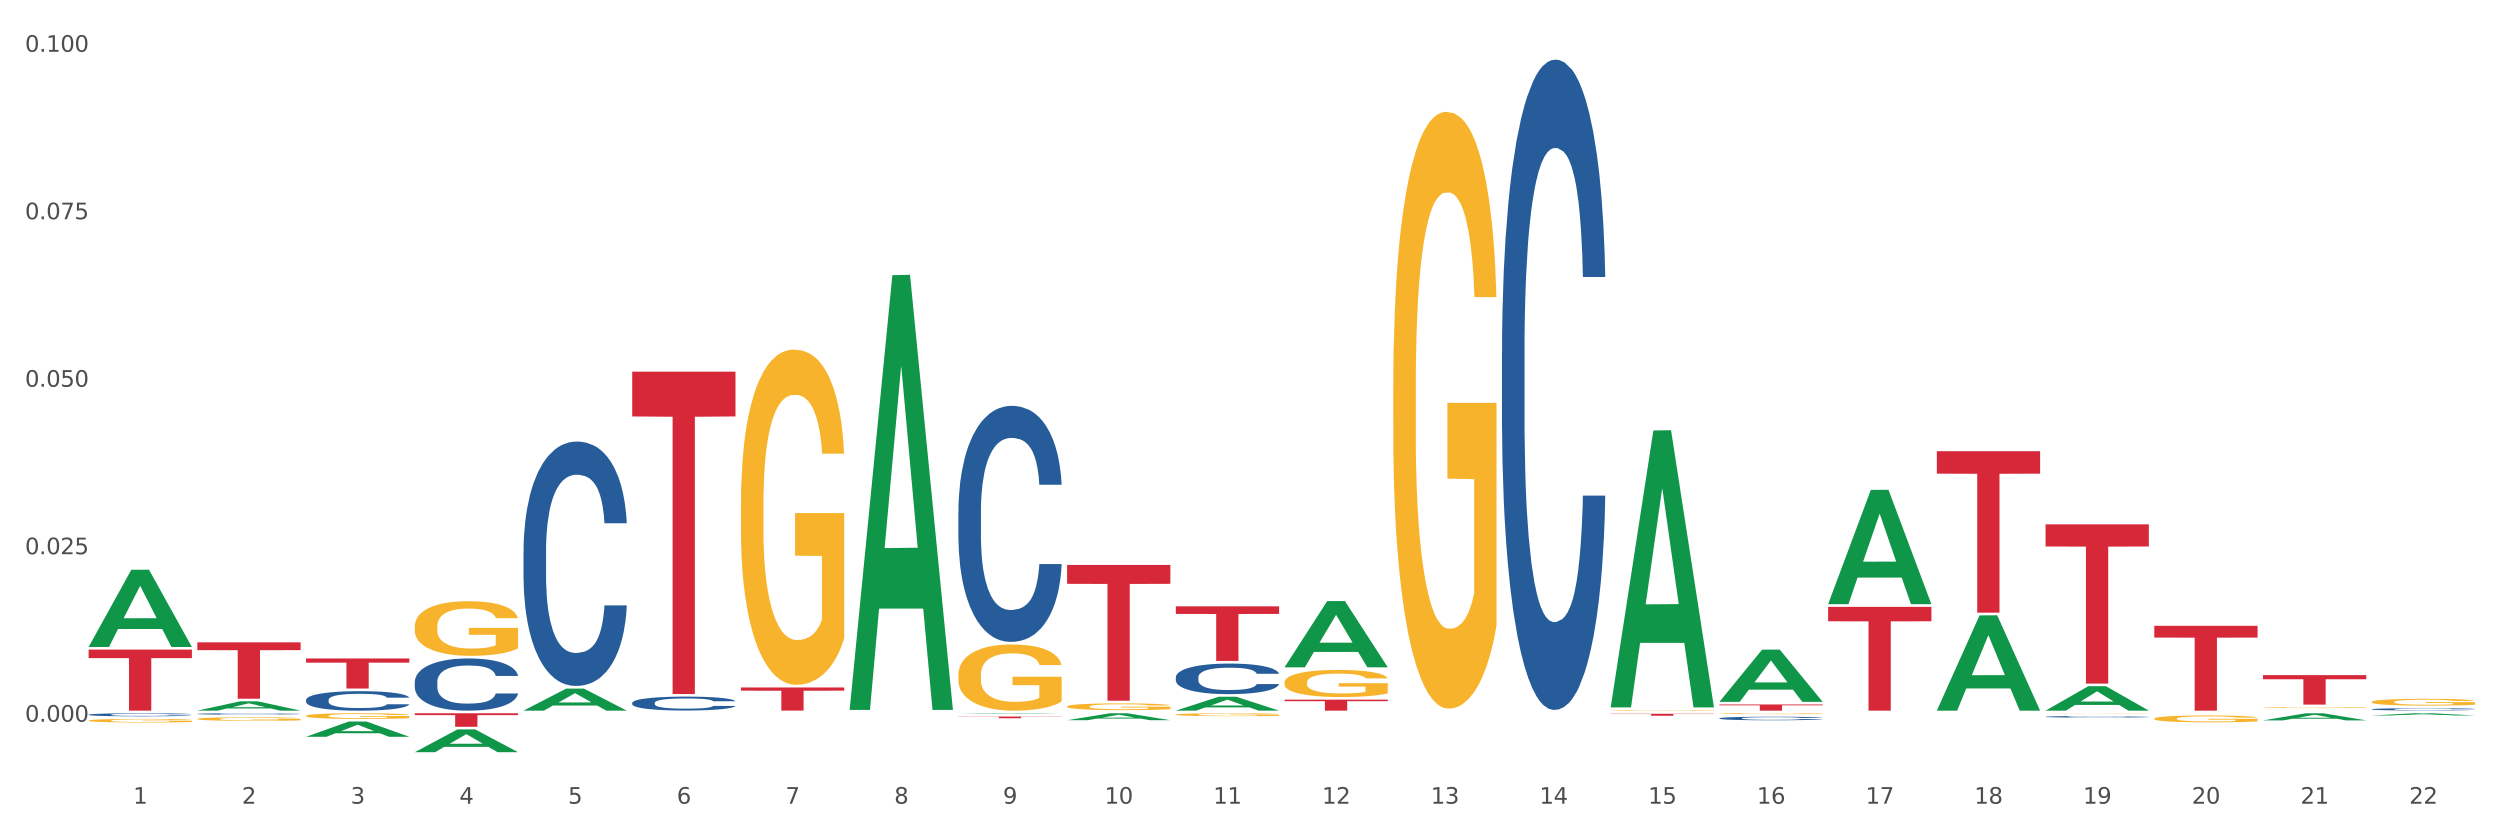 <?xml version="1.0" encoding="utf-8" standalone="no"?>
<!DOCTYPE svg PUBLIC "-//W3C//DTD SVG 1.1//EN"
  "http://www.w3.org/Graphics/SVG/1.1/DTD/svg11.dtd">
<svg xmlns:xlink="http://www.w3.org/1999/xlink" width="1080pt" height="360pt" viewBox="0 0 1080 360" xmlns="http://www.w3.org/2000/svg" version="1.1">
 <rect x="0" y="0" width="1080" height="360" fill="#333333" stroke="none"/>
 <defs>
  <style type="text/css">*{stroke-linejoin: round; stroke-linecap: butt}</style>
 </defs>
 <g id="figure_1">
  <g id="patch_1">
   <path d="M 0 360 
L 1080 360 
L 1080 0 
L 0 0 
z
" style="fill: #ffffff; stroke: #ffffff; stroke-linejoin: miter"/>
  </g>
  <g id="axes_1">
   <g id="matplotlib.axis_1">
    <g id="xtick_1">
     <g id="text_1">
      <!-- 1 -->
      <g style="fill: #4d4d4d" transform="translate(57.538 347.204) scale(0.096 -0.096)">
       <defs>
        <path id="DejaVuSans-31" d="M 794 531 
L 1825 531 
L 1825 4091 
L 703 3866 
L 703 4441 
L 1819 4666 
L 2450 4666 
L 2450 531 
L 3481 531 
L 3481 0 
L 794 0 
L 794 531 
z
" transform="scale(0.016)"/>
       </defs>
       <use xlink:href="#DejaVuSans-31"/>
      </g>
     </g>
    </g>
    <g id="xtick_2">
     <g id="text_2">
      <!-- 2 -->
      <g style="fill: #4d4d4d" transform="translate(104.505 347.204) scale(0.096 -0.096)">
       <defs>
        <path id="DejaVuSans-32" d="M 1228 531 
L 3431 531 
L 3431 0 
L 469 0 
L 469 531 
Q 828 903 1448 1529 
Q 2069 2156 2228 2338 
Q 2531 2678 2651 2914 
Q 2772 3150 2772 3378 
Q 2772 3750 2511 3984 
Q 2250 4219 1831 4219 
Q 1534 4219 1204 4116 
Q 875 4013 500 3803 
L 500 4441 
Q 881 4594 1212 4672 
Q 1544 4750 1819 4750 
Q 2544 4750 2975 4387 
Q 3406 4025 3406 3419 
Q 3406 3131 3298 2873 
Q 3191 2616 2906 2266 
Q 2828 2175 2409 1742 
Q 1991 1309 1228 531 
z
" transform="scale(0.016)"/>
       </defs>
       <use xlink:href="#DejaVuSans-32"/>
      </g>
     </g>
    </g>
    <g id="xtick_3">
     <g id="text_3">
      <!-- 3 -->
      <g style="fill: #4d4d4d" transform="translate(151.471 347.204) scale(0.096 -0.096)">
       <defs>
        <path id="DejaVuSans-33" d="M 2597 2516 
Q 3050 2419 3304 2112 
Q 3559 1806 3559 1356 
Q 3559 666 3084 287 
Q 2609 -91 1734 -91 
Q 1441 -91 1130 -33 
Q 819 25 488 141 
L 488 750 
Q 750 597 1062 519 
Q 1375 441 1716 441 
Q 2309 441 2620 675 
Q 2931 909 2931 1356 
Q 2931 1769 2642 2001 
Q 2353 2234 1838 2234 
L 1294 2234 
L 1294 2753 
L 1863 2753 
Q 2328 2753 2575 2939 
Q 2822 3125 2822 3475 
Q 2822 3834 2567 4026 
Q 2313 4219 1838 4219 
Q 1578 4219 1281 4162 
Q 984 4106 628 3988 
L 628 4550 
Q 988 4650 1302 4700 
Q 1616 4750 1894 4750 
Q 2613 4750 3031 4423 
Q 3450 4097 3450 3541 
Q 3450 3153 3228 2886 
Q 3006 2619 2597 2516 
z
" transform="scale(0.016)"/>
       </defs>
       <use xlink:href="#DejaVuSans-33"/>
      </g>
     </g>
    </g>
    <g id="xtick_4">
     <g id="text_4">
      <!-- 4 -->
      <g style="fill: #4d4d4d" transform="translate(198.438 347.204) scale(0.096 -0.096)">
       <defs>
        <path id="DejaVuSans-34" d="M 2419 4116 
L 825 1625 
L 2419 1625 
L 2419 4116 
z
M 2253 4666 
L 3047 4666 
L 3047 1625 
L 3713 1625 
L 3713 1100 
L 3047 1100 
L 3047 0 
L 2419 0 
L 2419 1100 
L 313 1100 
L 313 1709 
L 2253 4666 
z
" transform="scale(0.016)"/>
       </defs>
       <use xlink:href="#DejaVuSans-34"/>
      </g>
     </g>
    </g>
    <g id="xtick_5">
     <g id="text_5">
      <!-- 5 -->
      <g style="fill: #4d4d4d" transform="translate(245.405 347.204) scale(0.096 -0.096)">
       <defs>
        <path id="DejaVuSans-35" d="M 691 4666 
L 3169 4666 
L 3169 4134 
L 1269 4134 
L 1269 2991 
Q 1406 3038 1543 3061 
Q 1681 3084 1819 3084 
Q 2600 3084 3056 2656 
Q 3513 2228 3513 1497 
Q 3513 744 3044 326 
Q 2575 -91 1722 -91 
Q 1428 -91 1123 -41 
Q 819 9 494 109 
L 494 744 
Q 775 591 1075 516 
Q 1375 441 1709 441 
Q 2250 441 2565 725 
Q 2881 1009 2881 1497 
Q 2881 1984 2565 2268 
Q 2250 2553 1709 2553 
Q 1456 2553 1204 2497 
Q 953 2441 691 2322 
L 691 4666 
z
" transform="scale(0.016)"/>
       </defs>
       <use xlink:href="#DejaVuSans-35"/>
      </g>
     </g>
    </g>
    <g id="xtick_6">
     <g id="text_6">
      <!-- 6 -->
      <g style="fill: #4d4d4d" transform="translate(292.371 347.204) scale(0.096 -0.096)">
       <defs>
        <path id="DejaVuSans-36" d="M 2113 2584 
Q 1688 2584 1439 2293 
Q 1191 2003 1191 1497 
Q 1191 994 1439 701 
Q 1688 409 2113 409 
Q 2538 409 2786 701 
Q 3034 994 3034 1497 
Q 3034 2003 2786 2293 
Q 2538 2584 2113 2584 
z
M 3366 4563 
L 3366 3988 
Q 3128 4100 2886 4159 
Q 2644 4219 2406 4219 
Q 1781 4219 1451 3797 
Q 1122 3375 1075 2522 
Q 1259 2794 1537 2939 
Q 1816 3084 2150 3084 
Q 2853 3084 3261 2657 
Q 3669 2231 3669 1497 
Q 3669 778 3244 343 
Q 2819 -91 2113 -91 
Q 1303 -91 875 529 
Q 447 1150 447 2328 
Q 447 3434 972 4092 
Q 1497 4750 2381 4750 
Q 2619 4750 2861 4703 
Q 3103 4656 3366 4563 
z
" transform="scale(0.016)"/>
       </defs>
       <use xlink:href="#DejaVuSans-36"/>
      </g>
     </g>
    </g>
    <g id="xtick_7">
     <g id="text_7">
      <!-- 7 -->
      <g style="fill: #4d4d4d" transform="translate(339.338 347.204) scale(0.096 -0.096)">
       <defs>
        <path id="DejaVuSans-37" d="M 525 4666 
L 3525 4666 
L 3525 4397 
L 1831 0 
L 1172 0 
L 2766 4134 
L 525 4134 
L 525 4666 
z
" transform="scale(0.016)"/>
       </defs>
       <use xlink:href="#DejaVuSans-37"/>
      </g>
     </g>
    </g>
    <g id="xtick_8">
     <g id="text_8">
      <!-- 8 -->
      <g style="fill: #4d4d4d" transform="translate(386.304 347.204) scale(0.096 -0.096)">
       <defs>
        <path id="DejaVuSans-38" d="M 2034 2216 
Q 1584 2216 1326 1975 
Q 1069 1734 1069 1313 
Q 1069 891 1326 650 
Q 1584 409 2034 409 
Q 2484 409 2743 651 
Q 3003 894 3003 1313 
Q 3003 1734 2745 1975 
Q 2488 2216 2034 2216 
z
M 1403 2484 
Q 997 2584 770 2862 
Q 544 3141 544 3541 
Q 544 4100 942 4425 
Q 1341 4750 2034 4750 
Q 2731 4750 3128 4425 
Q 3525 4100 3525 3541 
Q 3525 3141 3298 2862 
Q 3072 2584 2669 2484 
Q 3125 2378 3379 2068 
Q 3634 1759 3634 1313 
Q 3634 634 3220 271 
Q 2806 -91 2034 -91 
Q 1263 -91 848 271 
Q 434 634 434 1313 
Q 434 1759 690 2068 
Q 947 2378 1403 2484 
z
M 1172 3481 
Q 1172 3119 1398 2916 
Q 1625 2713 2034 2713 
Q 2441 2713 2670 2916 
Q 2900 3119 2900 3481 
Q 2900 3844 2670 4047 
Q 2441 4250 2034 4250 
Q 1625 4250 1398 4047 
Q 1172 3844 1172 3481 
z
" transform="scale(0.016)"/>
       </defs>
       <use xlink:href="#DejaVuSans-38"/>
      </g>
     </g>
    </g>
    <g id="xtick_9">
     <g id="text_9">
      <!-- 9 -->
      <g style="fill: #4d4d4d" transform="translate(433.271 347.204) scale(0.096 -0.096)">
       <defs>
        <path id="DejaVuSans-39" d="M 703 97 
L 703 672 
Q 941 559 1184 500 
Q 1428 441 1663 441 
Q 2288 441 2617 861 
Q 2947 1281 2994 2138 
Q 2813 1869 2534 1725 
Q 2256 1581 1919 1581 
Q 1219 1581 811 2004 
Q 403 2428 403 3163 
Q 403 3881 828 4315 
Q 1253 4750 1959 4750 
Q 2769 4750 3195 4129 
Q 3622 3509 3622 2328 
Q 3622 1225 3098 567 
Q 2575 -91 1691 -91 
Q 1453 -91 1209 -44 
Q 966 3 703 97 
z
M 1959 2075 
Q 2384 2075 2632 2365 
Q 2881 2656 2881 3163 
Q 2881 3666 2632 3958 
Q 2384 4250 1959 4250 
Q 1534 4250 1286 3958 
Q 1038 3666 1038 3163 
Q 1038 2656 1286 2365 
Q 1534 2075 1959 2075 
z
" transform="scale(0.016)"/>
       </defs>
       <use xlink:href="#DejaVuSans-39"/>
      </g>
     </g>
    </g>
    <g id="xtick_10">
     <g id="text_10">
      <!-- 10 -->
      <g style="fill: #4d4d4d" transform="translate(477.184 347.204) scale(0.096 -0.096)">
       <defs>
        <path id="DejaVuSans-30" d="M 2034 4250 
Q 1547 4250 1301 3770 
Q 1056 3291 1056 2328 
Q 1056 1369 1301 889 
Q 1547 409 2034 409 
Q 2525 409 2770 889 
Q 3016 1369 3016 2328 
Q 3016 3291 2770 3770 
Q 2525 4250 2034 4250 
z
M 2034 4750 
Q 2819 4750 3233 4129 
Q 3647 3509 3647 2328 
Q 3647 1150 3233 529 
Q 2819 -91 2034 -91 
Q 1250 -91 836 529 
Q 422 1150 422 2328 
Q 422 3509 836 4129 
Q 1250 4750 2034 4750 
z
" transform="scale(0.016)"/>
       </defs>
       <use xlink:href="#DejaVuSans-31"/>
       <use xlink:href="#DejaVuSans-30" transform="translate(63.623 0)"/>
      </g>
     </g>
    </g>
    <g id="xtick_11">
     <g id="text_11">
      <!-- 11 -->
      <g style="fill: #4d4d4d" transform="translate(524.15 347.204) scale(0.096 -0.096)">
       <use xlink:href="#DejaVuSans-31"/>
       <use xlink:href="#DejaVuSans-31" transform="translate(63.623 0)"/>
      </g>
     </g>
    </g>
    <g id="xtick_12">
     <g id="text_12">
      <!-- 12 -->
      <g style="fill: #4d4d4d" transform="translate(571.117 347.204) scale(0.096 -0.096)">
       <use xlink:href="#DejaVuSans-31"/>
       <use xlink:href="#DejaVuSans-32" transform="translate(63.623 0)"/>
      </g>
     </g>
    </g>
    <g id="xtick_13">
     <g id="text_13">
      <!-- 13 -->
      <g style="fill: #4d4d4d" transform="translate(618.083 347.204) scale(0.096 -0.096)">
       <use xlink:href="#DejaVuSans-31"/>
       <use xlink:href="#DejaVuSans-33" transform="translate(63.623 0)"/>
      </g>
     </g>
    </g>
    <g id="xtick_14">
     <g id="text_14">
      <!-- 14 -->
      <g style="fill: #4d4d4d" transform="translate(665.05 347.204) scale(0.096 -0.096)">
       <use xlink:href="#DejaVuSans-31"/>
       <use xlink:href="#DejaVuSans-34" transform="translate(63.623 0)"/>
      </g>
     </g>
    </g>
    <g id="xtick_15">
     <g id="text_15">
      <!-- 15 -->
      <g style="fill: #4d4d4d" transform="translate(712.017 347.204) scale(0.096 -0.096)">
       <use xlink:href="#DejaVuSans-31"/>
       <use xlink:href="#DejaVuSans-35" transform="translate(63.623 0)"/>
      </g>
     </g>
    </g>
    <g id="xtick_16">
     <g id="text_16">
      <!-- 16 -->
      <g style="fill: #4d4d4d" transform="translate(758.983 347.204) scale(0.096 -0.096)">
       <use xlink:href="#DejaVuSans-31"/>
       <use xlink:href="#DejaVuSans-36" transform="translate(63.623 0)"/>
      </g>
     </g>
    </g>
    <g id="xtick_17">
     <g id="text_17">
      <!-- 17 -->
      <g style="fill: #4d4d4d" transform="translate(805.95 347.204) scale(0.096 -0.096)">
       <use xlink:href="#DejaVuSans-31"/>
       <use xlink:href="#DejaVuSans-37" transform="translate(63.623 0)"/>
      </g>
     </g>
    </g>
    <g id="xtick_18">
     <g id="text_18">
      <!-- 18 -->
      <g style="fill: #4d4d4d" transform="translate(852.916 347.204) scale(0.096 -0.096)">
       <use xlink:href="#DejaVuSans-31"/>
       <use xlink:href="#DejaVuSans-38" transform="translate(63.623 0)"/>
      </g>
     </g>
    </g>
    <g id="xtick_19">
     <g id="text_19">
      <!-- 19 -->
      <g style="fill: #4d4d4d" transform="translate(899.883 347.204) scale(0.096 -0.096)">
       <use xlink:href="#DejaVuSans-31"/>
       <use xlink:href="#DejaVuSans-39" transform="translate(63.623 0)"/>
      </g>
     </g>
    </g>
    <g id="xtick_20">
     <g id="text_20">
      <!-- 20 -->
      <g style="fill: #4d4d4d" transform="translate(946.85 347.204) scale(0.096 -0.096)">
       <use xlink:href="#DejaVuSans-32"/>
       <use xlink:href="#DejaVuSans-30" transform="translate(63.623 0)"/>
      </g>
     </g>
    </g>
    <g id="xtick_21">
     <g id="text_21">
      <!-- 21 -->
      <g style="fill: #4d4d4d" transform="translate(993.816 347.204) scale(0.096 -0.096)">
       <use xlink:href="#DejaVuSans-32"/>
       <use xlink:href="#DejaVuSans-31" transform="translate(63.623 0)"/>
      </g>
     </g>
    </g>
    <g id="xtick_22">
     <g id="text_22">
      <!-- 22 -->
      <g style="fill: #4d4d4d" transform="translate(1040.783 347.204) scale(0.096 -0.096)">
       <use xlink:href="#DejaVuSans-32"/>
       <use xlink:href="#DejaVuSans-32" transform="translate(63.623 0)"/>
      </g>
     </g>
    </g>
    <g id="xtick_23"/>
    <g id="xtick_24"/>
    <g id="xtick_25"/>
    <g id="xtick_26"/>
    <g id="xtick_27"/>
    <g id="xtick_28"/>
    <g id="xtick_29"/>
    <g id="xtick_30"/>
    <g id="xtick_31"/>
    <g id="xtick_32"/>
    <g id="xtick_33"/>
    <g id="xtick_34"/>
    <g id="xtick_35"/>
    <g id="xtick_36"/>
    <g id="xtick_37"/>
    <g id="xtick_38"/>
    <g id="xtick_39"/>
    <g id="xtick_40"/>
    <g id="xtick_41"/>
    <g id="xtick_42"/>
    <g id="xtick_43"/>
   </g>
   <g id="matplotlib.axis_2">
    <g id="ytick_1">
     <g id="text_23">
      <!-- 0.000 -->
      <g style="fill: #4d4d4d" transform="translate(10.8 311.78) scale(0.096 -0.096)">
       <defs>
        <path id="DejaVuSans-2e" d="M 684 794 
L 1344 794 
L 1344 0 
L 684 0 
L 684 794 
z
" transform="scale(0.016)"/>
       </defs>
       <use xlink:href="#DejaVuSans-30"/>
       <use xlink:href="#DejaVuSans-2e" transform="translate(63.623 0)"/>
       <use xlink:href="#DejaVuSans-30" transform="translate(95.41 0)"/>
       <use xlink:href="#DejaVuSans-30" transform="translate(159.033 0)"/>
       <use xlink:href="#DejaVuSans-30" transform="translate(222.656 0)"/>
      </g>
     </g>
    </g>
    <g id="ytick_2">
     <g id="text_24">
      <!-- 0.025 -->
      <g style="fill: #4d4d4d" transform="translate(10.8 239.428) scale(0.096 -0.096)">
       <use xlink:href="#DejaVuSans-30"/>
       <use xlink:href="#DejaVuSans-2e" transform="translate(63.623 0)"/>
       <use xlink:href="#DejaVuSans-30" transform="translate(95.41 0)"/>
       <use xlink:href="#DejaVuSans-32" transform="translate(159.033 0)"/>
       <use xlink:href="#DejaVuSans-35" transform="translate(222.656 0)"/>
      </g>
     </g>
    </g>
    <g id="ytick_3">
     <g id="text_25">
      <!-- 0.050 -->
      <g style="fill: #4d4d4d" transform="translate(10.8 167.075) scale(0.096 -0.096)">
       <use xlink:href="#DejaVuSans-30"/>
       <use xlink:href="#DejaVuSans-2e" transform="translate(63.623 0)"/>
       <use xlink:href="#DejaVuSans-30" transform="translate(95.41 0)"/>
       <use xlink:href="#DejaVuSans-35" transform="translate(159.033 0)"/>
       <use xlink:href="#DejaVuSans-30" transform="translate(222.656 0)"/>
      </g>
     </g>
    </g>
    <g id="ytick_4">
     <g id="text_26">
      <!-- 0.075 -->
      <g style="fill: #4d4d4d" transform="translate(10.8 94.723) scale(0.096 -0.096)">
       <use xlink:href="#DejaVuSans-30"/>
       <use xlink:href="#DejaVuSans-2e" transform="translate(63.623 0)"/>
       <use xlink:href="#DejaVuSans-30" transform="translate(95.41 0)"/>
       <use xlink:href="#DejaVuSans-37" transform="translate(159.033 0)"/>
       <use xlink:href="#DejaVuSans-35" transform="translate(222.656 0)"/>
      </g>
     </g>
    </g>
    <g id="ytick_5">
     <g id="text_27">
      <!-- 0.100 -->
      <g style="fill: #4d4d4d" transform="translate(10.8 22.37) scale(0.096 -0.096)">
       <use xlink:href="#DejaVuSans-30"/>
       <use xlink:href="#DejaVuSans-2e" transform="translate(63.623 0)"/>
       <use xlink:href="#DejaVuSans-31" transform="translate(95.41 0)"/>
       <use xlink:href="#DejaVuSans-30" transform="translate(159.033 0)"/>
       <use xlink:href="#DejaVuSans-30" transform="translate(222.656 0)"/>
      </g>
     </g>
    </g>
    <g id="ytick_6"/>
    <g id="ytick_7"/>
    <g id="ytick_8"/>
    <g id="ytick_9"/>
   </g>
   <g id="PolyCollection_1">
    <path d="M 38.283 279.449 
L 38.329 279.418 
L 56.728 246.136 
L 64.364 246.105 
L 82.901 279.512 
L 74.07 279.512 
L 70.068 271.732 
L 51.071 271.732 
L 50.933 271.858 
L 47.069 279.512 
L 38.283 279.512 
L 38.283 279.449 
L 53.462 267.09 
L 67.676 267.059 
L 60.638 253.225 
L 60.546 253.162 
L 60.454 253.257 
L 53.416 267.059 
L 53.462 267.09 
L 38.283 279.449 
z
" clip-path="url(#p4c56c72a5f)" style="fill: #109648"/>
    <path d="M 85.25 306.996 
L 85.296 306.992 
L 103.695 302.977 
L 111.331 302.974 
L 129.868 307.004 
L 121.036 307.004 
L 117.034 306.065 
L 98.037 306.065 
L 97.899 306.08 
L 94.035 307.004 
L 85.25 307.004 
L 85.25 306.996 
L 100.429 305.505 
L 114.642 305.501 
L 107.605 303.833 
L 107.513 303.825 
L 107.421 303.836 
L 100.383 305.501 
L 100.429 305.505 
L 85.25 306.996 
z
" clip-path="url(#p4c56c72a5f)" style="fill: #109648"/>
    <path d="M 1024.582 306.397 
L 1024.634 306.396 
L 1024.634 306.372 
L 1024.793 306.338 
L 1025.373 306.275 
L 1026.111 306.228 
L 1027.377 306.173 
L 1028.063 306.15 
L 1028.959 306.124 
L 1030.805 306.082 
L 1032.915 306.046 
L 1034.391 306.026 
L 1035.499 306.014 
L 1037.978 305.992 
L 1039.402 305.982 
L 1040.878 305.974 
L 1042.144 305.969 
L 1044.254 305.962 
L 1045.942 305.96 
L 1047.893 305.959 
L 1049.528 305.96 
L 1051.69 305.963 
L 1054.855 305.974 
L 1056.068 305.98 
L 1057.703 305.991 
L 1059.39 306.005 
L 1060.762 306.019 
L 1062.344 306.04 
L 1063.979 306.067 
L 1065.561 306.1 
L 1066.668 306.132 
L 1067.565 306.165 
L 1068.356 306.205 
L 1068.936 306.248 
L 1069.2 306.285 
L 1059.549 306.285 
L 1059.285 306.252 
L 1058.757 306.216 
L 1058.23 306.192 
L 1057.65 306.173 
L 1056.753 306.15 
L 1055.962 306.136 
L 1054.644 306.119 
L 1053.431 306.109 
L 1052.429 306.102 
L 1051.216 306.097 
L 1048.631 306.092 
L 1046.785 306.092 
L 1045.625 306.093 
L 1044.201 306.098 
L 1042.988 306.104 
L 1041.564 306.115 
L 1040.457 306.126 
L 1039.349 306.141 
L 1038.716 306.152 
L 1037.767 306.172 
L 1037.134 306.188 
L 1036.29 306.215 
L 1035.815 306.235 
L 1034.972 306.286 
L 1034.602 306.323 
L 1034.444 306.349 
L 1034.339 306.378 
L 1034.339 306.517 
L 1034.655 306.579 
L 1034.919 306.606 
L 1035.341 306.636 
L 1036.132 306.676 
L 1037.292 306.714 
L 1038.505 306.741 
L 1039.507 306.758 
L 1040.457 306.771 
L 1041.406 306.781 
L 1042.566 306.79 
L 1043.515 306.795 
L 1044.939 306.8 
L 1046.627 306.803 
L 1047.946 306.803 
L 1050.635 306.799 
L 1051.848 306.794 
L 1053.009 306.788 
L 1054.275 306.778 
L 1055.277 306.767 
L 1055.857 306.759 
L 1056.806 306.742 
L 1057.544 306.725 
L 1058.177 306.704 
L 1058.599 306.686 
L 1059.074 306.659 
L 1059.443 306.629 
L 1059.549 306.613 
L 1069.2 306.613 
L 1068.989 306.645 
L 1068.62 306.676 
L 1067.881 306.718 
L 1067.301 306.742 
L 1066.405 306.772 
L 1065.455 306.797 
L 1064.137 306.824 
L 1062.924 306.845 
L 1061.658 306.863 
L 1060.287 306.879 
L 1057.808 306.901 
L 1056.912 306.907 
L 1055.013 306.918 
L 1053.536 306.924 
L 1051.374 306.93 
L 1049.159 306.934 
L 1046.838 306.935 
L 1044.781 306.933 
L 1042.513 306.928 
L 1041.089 306.922 
L 1039.507 306.914 
L 1037.661 306.902 
L 1035.921 306.887 
L 1034.286 306.869 
L 1032.756 306.848 
L 1031.332 306.825 
L 1029.487 306.787 
L 1028.115 306.75 
L 1027.113 306.715 
L 1026.428 306.685 
L 1025.742 306.648 
L 1025.373 306.622 
L 1024.793 306.56 
L 1024.582 306.502 
L 1024.582 306.397 
z
" clip-path="url(#p4c56c72a5f)" style="fill: #255c99"/>
    <path d="M 132.216 302.37 
L 132.269 302.362 
L 132.269 302.147 
L 132.427 301.855 
L 133.007 301.317 
L 133.746 300.91 
L 135.011 300.434 
L 135.697 300.234 
L 136.594 300.011 
L 138.44 299.65 
L 140.549 299.342 
L 142.026 299.173 
L 143.133 299.066 
L 145.612 298.874 
L 147.036 298.789 
L 148.513 298.72 
L 149.779 298.674 
L 151.888 298.62 
L 153.576 298.597 
L 155.527 298.589 
L 157.162 298.597 
L 159.325 298.628 
L 162.489 298.72 
L 163.702 298.774 
L 165.337 298.866 
L 167.025 298.989 
L 168.396 299.112 
L 169.978 299.289 
L 171.613 299.519 
L 173.195 299.811 
L 174.303 300.08 
L 175.2 300.364 
L 175.991 300.71 
L 176.571 301.087 
L 176.834 301.402 
L 167.183 301.402 
L 166.919 301.117 
L 166.392 300.81 
L 165.865 300.603 
L 165.284 300.434 
L 164.388 300.241 
L 163.597 300.118 
L 162.278 299.972 
L 161.065 299.88 
L 160.063 299.826 
L 158.85 299.78 
L 156.266 299.734 
L 154.42 299.734 
L 153.26 299.75 
L 151.836 299.788 
L 150.623 299.842 
L 149.199 299.934 
L 148.091 300.034 
L 146.983 300.165 
L 146.351 300.257 
L 145.401 300.426 
L 144.768 300.564 
L 143.925 300.802 
L 143.45 300.971 
L 142.606 301.409 
L 142.237 301.732 
L 142.079 301.955 
L 141.973 302.201 
L 141.973 303.4 
L 142.29 303.938 
L 142.553 304.168 
L 142.975 304.429 
L 143.766 304.768 
L 144.927 305.098 
L 146.14 305.336 
L 147.142 305.482 
L 148.091 305.59 
L 149.04 305.674 
L 150.201 305.751 
L 151.15 305.797 
L 152.574 305.843 
L 154.262 305.866 
L 155.58 305.866 
L 158.27 305.828 
L 159.483 305.79 
L 160.643 305.736 
L 161.909 305.651 
L 162.911 305.559 
L 163.491 305.49 
L 164.441 305.344 
L 165.179 305.19 
L 165.812 305.013 
L 166.234 304.86 
L 166.708 304.629 
L 167.078 304.368 
L 167.183 304.23 
L 176.834 304.23 
L 176.624 304.506 
L 176.254 304.775 
L 175.516 305.136 
L 174.936 305.344 
L 174.039 305.597 
L 173.09 305.813 
L 171.771 306.051 
L 170.558 306.228 
L 169.293 306.381 
L 167.921 306.52 
L 165.443 306.712 
L 164.546 306.766 
L 162.647 306.858 
L 161.171 306.912 
L 159.008 306.965 
L 156.793 306.996 
L 154.473 307.004 
L 152.416 306.988 
L 150.148 306.942 
L 148.724 306.896 
L 147.142 306.827 
L 145.296 306.719 
L 143.555 306.589 
L 141.92 306.435 
L 140.391 306.258 
L 138.967 306.059 
L 137.121 305.728 
L 135.75 305.405 
L 134.748 305.106 
L 134.062 304.852 
L 133.376 304.529 
L 133.007 304.306 
L 132.427 303.769 
L 132.216 303.269 
L 132.216 302.37 
z
" clip-path="url(#p4c56c72a5f)" style="fill: #255c99"/>
    <path d="M 414.016 221.142 
L 414.069 221.049 
L 414.069 218.442 
L 414.227 214.903 
L 414.807 208.385 
L 415.545 203.45 
L 416.811 197.677 
L 417.497 195.256 
L 418.393 192.555 
L 420.239 188.179 
L 422.349 184.454 
L 423.826 182.406 
L 424.933 181.102 
L 427.412 178.774 
L 428.836 177.75 
L 430.313 176.912 
L 431.578 176.353 
L 433.688 175.701 
L 435.376 175.422 
L 437.327 175.329 
L 438.962 175.422 
L 441.124 175.794 
L 444.289 176.912 
L 445.502 177.564 
L 447.137 178.681 
L 448.824 180.171 
L 450.196 181.661 
L 451.778 183.802 
L 453.413 186.596 
L 454.995 190.134 
L 456.103 193.393 
L 456.999 196.839 
L 457.79 201.029 
L 458.37 205.592 
L 458.634 209.409 
L 448.983 209.409 
L 448.719 205.964 
L 448.192 202.239 
L 447.664 199.725 
L 447.084 197.677 
L 446.187 195.349 
L 445.396 193.859 
L 444.078 192.09 
L 442.865 190.972 
L 441.863 190.321 
L 440.65 189.762 
L 438.065 189.203 
L 436.22 189.203 
L 435.059 189.389 
L 433.635 189.855 
L 432.422 190.507 
L 430.998 191.624 
L 429.891 192.835 
L 428.783 194.418 
L 428.15 195.535 
L 427.201 197.584 
L 426.568 199.26 
L 425.724 202.146 
L 425.25 204.195 
L 424.406 209.503 
L 424.036 213.413 
L 423.878 216.114 
L 423.773 219.093 
L 423.773 233.62 
L 424.089 240.138 
L 424.353 242.931 
L 424.775 246.097 
L 425.566 250.194 
L 426.726 254.198 
L 427.939 257.085 
L 428.941 258.854 
L 429.891 260.158 
L 430.84 261.182 
L 432 262.113 
L 432.95 262.672 
L 434.374 263.23 
L 436.061 263.51 
L 437.38 263.51 
L 440.07 263.044 
L 441.283 262.579 
L 442.443 261.927 
L 443.709 260.903 
L 444.711 259.785 
L 445.291 258.947 
L 446.24 257.178 
L 446.979 255.316 
L 447.611 253.174 
L 448.033 251.312 
L 448.508 248.518 
L 448.877 245.352 
L 448.983 243.676 
L 458.634 243.676 
L 458.423 247.028 
L 458.054 250.287 
L 457.316 254.664 
L 456.735 257.178 
L 455.839 260.251 
L 454.89 262.858 
L 453.571 265.745 
L 452.358 267.886 
L 451.092 269.749 
L 449.721 271.425 
L 447.242 273.753 
L 446.346 274.404 
L 444.447 275.522 
L 442.97 276.174 
L 440.808 276.825 
L 438.593 277.198 
L 436.272 277.291 
L 434.215 277.105 
L 431.948 276.546 
L 430.524 275.987 
L 428.941 275.149 
L 427.095 273.846 
L 425.355 272.263 
L 423.72 270.4 
L 422.191 268.259 
L 420.767 265.838 
L 418.921 261.834 
L 417.549 257.923 
L 416.547 254.291 
L 415.862 251.219 
L 415.176 247.308 
L 414.807 244.607 
L 414.227 238.089 
L 414.016 232.037 
L 414.016 221.142 
z
" clip-path="url(#p4c56c72a5f)" style="fill: #255c99"/>
    <path d="M 273.116 303.634 
L 273.169 303.628 
L 273.169 303.475 
L 273.327 303.266 
L 273.907 302.882 
L 274.645 302.592 
L 275.911 302.251 
L 276.597 302.109 
L 277.493 301.95 
L 279.339 301.692 
L 281.449 301.472 
L 282.926 301.352 
L 284.033 301.275 
L 286.512 301.138 
L 287.936 301.077 
L 289.413 301.028 
L 290.679 300.995 
L 292.788 300.957 
L 294.476 300.94 
L 296.427 300.935 
L 298.062 300.94 
L 300.225 300.962 
L 303.389 301.028 
L 304.602 301.066 
L 306.237 301.132 
L 307.925 301.22 
L 309.296 301.308 
L 310.878 301.434 
L 312.513 301.599 
L 314.095 301.807 
L 315.203 301.999 
L 316.099 302.202 
L 316.89 302.449 
L 317.471 302.718 
L 317.734 302.943 
L 308.083 302.943 
L 307.819 302.74 
L 307.292 302.52 
L 306.764 302.372 
L 306.184 302.251 
L 305.288 302.114 
L 304.496 302.026 
L 303.178 301.922 
L 301.965 301.856 
L 300.963 301.818 
L 299.75 301.785 
L 297.166 301.752 
L 295.32 301.752 
L 294.159 301.763 
L 292.735 301.791 
L 291.522 301.829 
L 290.098 301.895 
L 288.991 301.966 
L 287.883 302.059 
L 287.25 302.125 
L 286.301 302.246 
L 285.668 302.345 
L 284.824 302.515 
L 284.35 302.635 
L 283.506 302.948 
L 283.137 303.179 
L 282.978 303.338 
L 282.873 303.513 
L 282.873 304.369 
L 283.189 304.753 
L 283.453 304.918 
L 283.875 305.104 
L 284.666 305.346 
L 285.826 305.582 
L 287.039 305.752 
L 288.042 305.856 
L 288.991 305.933 
L 289.94 305.993 
L 291.1 306.048 
L 292.05 306.081 
L 293.474 306.114 
L 295.161 306.13 
L 296.48 306.13 
L 299.17 306.103 
L 300.383 306.075 
L 301.543 306.037 
L 302.809 305.977 
L 303.811 305.911 
L 304.391 305.861 
L 305.34 305.757 
L 306.079 305.647 
L 306.712 305.521 
L 307.134 305.412 
L 307.608 305.247 
L 307.977 305.06 
L 308.083 304.962 
L 317.734 304.962 
L 317.523 305.159 
L 317.154 305.351 
L 316.416 305.609 
L 315.836 305.757 
L 314.939 305.938 
L 313.99 306.092 
L 312.671 306.262 
L 311.458 306.388 
L 310.192 306.498 
L 308.821 306.597 
L 306.342 306.734 
L 305.446 306.772 
L 303.547 306.838 
L 302.07 306.876 
L 299.908 306.915 
L 297.693 306.937 
L 295.372 306.942 
L 293.316 306.931 
L 291.048 306.898 
L 289.624 306.865 
L 288.042 306.816 
L 286.196 306.739 
L 284.455 306.646 
L 282.82 306.536 
L 281.291 306.41 
L 279.867 306.267 
L 278.021 306.031 
L 276.65 305.801 
L 275.648 305.587 
L 274.962 305.406 
L 274.276 305.176 
L 273.907 305.017 
L 273.327 304.632 
L 273.116 304.276 
L 273.116 303.634 
z
" clip-path="url(#p4c56c72a5f)" style="fill: #255c99"/>
    <path d="M 85.25 308.406 
L 85.302 308.406 
L 85.302 308.39 
L 85.461 308.369 
L 86.041 308.33 
L 86.779 308.301 
L 88.045 308.266 
L 88.73 308.252 
L 89.627 308.236 
L 91.473 308.21 
L 93.583 308.188 
L 95.059 308.175 
L 96.167 308.168 
L 98.646 308.154 
L 100.07 308.148 
L 101.546 308.143 
L 102.812 308.139 
L 104.922 308.135 
L 106.609 308.134 
L 108.561 308.133 
L 110.196 308.134 
L 112.358 308.136 
L 115.523 308.143 
L 116.736 308.147 
L 118.371 308.153 
L 120.058 308.162 
L 121.429 308.171 
L 123.012 308.184 
L 124.647 308.2 
L 126.229 308.221 
L 127.336 308.241 
L 128.233 308.261 
L 129.024 308.286 
L 129.604 308.314 
L 129.868 308.336 
L 120.216 308.336 
L 119.953 308.316 
L 119.425 308.294 
L 118.898 308.279 
L 118.318 308.266 
L 117.421 308.253 
L 116.63 308.244 
L 115.312 308.233 
L 114.099 308.226 
L 113.096 308.223 
L 111.883 308.219 
L 109.299 308.216 
L 107.453 308.216 
L 106.293 308.217 
L 104.869 308.22 
L 103.656 308.224 
L 102.232 308.23 
L 101.124 308.238 
L 100.017 308.247 
L 99.384 308.254 
L 98.435 308.266 
L 97.802 308.276 
L 96.958 308.293 
L 96.483 308.305 
L 95.639 308.337 
L 95.27 308.36 
L 95.112 308.376 
L 95.007 308.394 
L 95.007 308.481 
L 95.323 308.52 
L 95.587 308.536 
L 96.009 308.555 
L 96.8 308.58 
L 97.96 308.603 
L 99.173 308.621 
L 100.175 308.631 
L 101.124 308.639 
L 102.074 308.645 
L 103.234 308.651 
L 104.183 308.654 
L 105.607 308.657 
L 107.295 308.659 
L 108.614 308.659 
L 111.303 308.656 
L 112.516 308.653 
L 113.677 308.649 
L 114.942 308.643 
L 115.944 308.637 
L 116.525 308.632 
L 117.474 308.621 
L 118.212 308.61 
L 118.845 308.597 
L 119.267 308.586 
L 119.742 308.57 
L 120.111 308.551 
L 120.216 308.541 
L 129.868 308.541 
L 129.657 308.561 
L 129.288 308.58 
L 128.549 308.606 
L 127.969 308.621 
L 127.073 308.639 
L 126.123 308.655 
L 124.805 308.672 
L 123.592 308.685 
L 122.326 308.696 
L 120.955 308.706 
L 118.476 308.72 
L 117.579 308.724 
L 115.681 308.731 
L 114.204 308.734 
L 112.042 308.738 
L 109.827 308.741 
L 107.506 308.741 
L 105.449 308.74 
L 103.181 308.737 
L 101.757 308.733 
L 100.175 308.728 
L 98.329 308.721 
L 96.589 308.711 
L 94.954 308.7 
L 93.424 308.687 
L 92 308.673 
L 90.154 308.649 
L 88.783 308.626 
L 87.781 308.604 
L 87.096 308.586 
L 86.41 308.562 
L 86.041 308.546 
L 85.461 308.507 
L 85.25 308.471 
L 85.25 308.406 
z
" clip-path="url(#p4c56c72a5f)" style="fill: #255c99"/>
    <path d="M 38.283 308.723 
L 38.336 308.722 
L 38.336 308.688 
L 38.494 308.643 
L 39.074 308.559 
L 39.812 308.495 
L 41.078 308.421 
L 41.764 308.39 
L 42.66 308.355 
L 44.506 308.299 
L 46.616 308.251 
L 48.093 308.224 
L 49.2 308.208 
L 51.679 308.178 
L 53.103 308.164 
L 54.58 308.154 
L 55.846 308.146 
L 57.955 308.138 
L 59.643 308.134 
L 61.594 308.133 
L 63.229 308.134 
L 65.392 308.139 
L 68.556 308.154 
L 69.769 308.162 
L 71.404 308.176 
L 73.092 308.196 
L 74.463 308.215 
L 76.045 308.242 
L 77.68 308.278 
L 79.262 308.324 
L 80.37 308.366 
L 81.266 308.41 
L 82.057 308.464 
L 82.638 308.523 
L 82.901 308.572 
L 73.25 308.572 
L 72.986 308.528 
L 72.459 308.48 
L 71.931 308.447 
L 71.351 308.421 
L 70.455 308.391 
L 69.663 308.372 
L 68.345 308.349 
L 67.132 308.335 
L 66.13 308.326 
L 64.917 308.319 
L 62.333 308.312 
L 60.487 308.312 
L 59.326 308.314 
L 57.902 308.32 
L 56.689 308.329 
L 55.265 308.343 
L 54.158 308.359 
L 53.05 308.379 
L 52.417 308.393 
L 51.468 308.42 
L 50.835 308.441 
L 49.991 308.478 
L 49.517 308.505 
L 48.673 308.573 
L 48.304 308.623 
L 48.145 308.658 
L 48.04 308.697 
L 48.04 308.883 
L 48.356 308.967 
L 48.62 309.003 
L 49.042 309.044 
L 49.833 309.097 
L 50.993 309.148 
L 52.206 309.185 
L 53.208 309.208 
L 54.158 309.225 
L 55.107 309.238 
L 56.267 309.25 
L 57.217 309.257 
L 58.641 309.265 
L 60.328 309.268 
L 61.647 309.268 
L 64.337 309.262 
L 65.55 309.256 
L 66.71 309.248 
L 67.976 309.235 
L 68.978 309.22 
L 69.558 309.209 
L 70.507 309.187 
L 71.246 309.163 
L 71.879 309.135 
L 72.3 309.111 
L 72.775 309.075 
L 73.144 309.034 
L 73.25 309.013 
L 82.901 309.013 
L 82.69 309.056 
L 82.321 309.098 
L 81.583 309.154 
L 81.003 309.187 
L 80.106 309.226 
L 79.157 309.26 
L 77.838 309.297 
L 76.625 309.325 
L 75.359 309.348 
L 73.988 309.37 
L 71.509 309.4 
L 70.613 309.408 
L 68.714 309.423 
L 67.237 309.431 
L 65.075 309.44 
L 62.86 309.444 
L 60.539 309.446 
L 58.483 309.443 
L 56.215 309.436 
L 54.791 309.429 
L 53.208 309.418 
L 51.363 309.401 
L 49.622 309.381 
L 47.987 309.357 
L 46.458 309.329 
L 45.034 309.298 
L 43.188 309.247 
L 41.817 309.196 
L 40.815 309.15 
L 40.129 309.11 
L 39.443 309.06 
L 39.074 309.025 
L 38.494 308.941 
L 38.283 308.863 
L 38.283 308.723 
z
" clip-path="url(#p4c56c72a5f)" style="fill: #255c99"/>
    <path d="M 883.682 309.64 
L 883.735 309.639 
L 883.735 309.622 
L 883.893 309.599 
L 884.473 309.557 
L 885.211 309.525 
L 886.477 309.487 
L 887.163 309.471 
L 888.059 309.454 
L 889.905 309.425 
L 892.015 309.401 
L 893.492 309.388 
L 894.599 309.379 
L 897.078 309.364 
L 898.502 309.357 
L 899.979 309.352 
L 901.244 309.348 
L 903.354 309.344 
L 905.042 309.342 
L 906.993 309.342 
L 908.628 309.342 
L 910.79 309.345 
L 913.955 309.352 
L 915.168 309.356 
L 916.803 309.363 
L 918.49 309.373 
L 919.862 309.383 
L 921.444 309.397 
L 923.079 309.415 
L 924.661 309.438 
L 925.769 309.459 
L 926.665 309.482 
L 927.456 309.509 
L 928.036 309.539 
L 928.3 309.564 
L 918.649 309.564 
L 918.385 309.541 
L 917.858 309.517 
L 917.33 309.501 
L 916.75 309.487 
L 915.853 309.472 
L 915.062 309.462 
L 913.744 309.451 
L 912.531 309.444 
L 911.529 309.439 
L 910.316 309.436 
L 907.731 309.432 
L 905.886 309.432 
L 904.725 309.433 
L 903.301 309.436 
L 902.088 309.441 
L 900.664 309.448 
L 899.557 309.456 
L 898.449 309.466 
L 897.816 309.473 
L 896.867 309.487 
L 896.234 309.498 
L 895.39 309.516 
L 894.916 309.53 
L 894.072 309.564 
L 893.703 309.59 
L 893.544 309.607 
L 893.439 309.627 
L 893.439 309.721 
L 893.755 309.764 
L 894.019 309.782 
L 894.441 309.803 
L 895.232 309.829 
L 896.392 309.855 
L 897.605 309.874 
L 898.607 309.886 
L 899.557 309.894 
L 900.506 309.901 
L 901.666 309.907 
L 902.616 309.911 
L 904.04 309.914 
L 905.727 309.916 
L 907.046 309.916 
L 909.736 309.913 
L 910.949 309.91 
L 912.109 309.906 
L 913.375 309.899 
L 914.377 309.892 
L 914.957 309.886 
L 915.906 309.875 
L 916.645 309.863 
L 917.277 309.849 
L 917.699 309.837 
L 918.174 309.818 
L 918.543 309.798 
L 918.649 309.787 
L 928.3 309.787 
L 928.089 309.809 
L 927.72 309.83 
L 926.982 309.858 
L 926.402 309.875 
L 925.505 309.895 
L 924.556 309.912 
L 923.237 309.931 
L 922.024 309.945 
L 920.758 309.957 
L 919.387 309.968 
L 916.908 309.983 
L 916.012 309.987 
L 914.113 309.994 
L 912.636 309.999 
L 910.474 310.003 
L 908.259 310.005 
L 905.938 310.006 
L 903.881 310.005 
L 901.614 310.001 
L 900.19 309.997 
L 898.607 309.992 
L 896.761 309.983 
L 895.021 309.973 
L 893.386 309.961 
L 891.857 309.947 
L 890.433 309.931 
L 888.587 309.905 
L 887.216 309.88 
L 886.213 309.856 
L 885.528 309.836 
L 884.842 309.811 
L 884.473 309.793 
L 883.893 309.75 
L 883.682 309.711 
L 883.682 309.64 
z
" clip-path="url(#p4c56c72a5f)" style="fill: #255c99"/>
    <path d="M 742.782 310.312 
L 742.835 310.311 
L 742.835 310.272 
L 742.993 310.218 
L 743.573 310.12 
L 744.312 310.046 
L 745.577 309.959 
L 746.263 309.923 
L 747.16 309.882 
L 749.005 309.816 
L 751.115 309.76 
L 752.592 309.729 
L 753.699 309.71 
L 756.178 309.675 
L 757.602 309.659 
L 759.079 309.646 
L 760.345 309.638 
L 762.454 309.628 
L 764.142 309.624 
L 766.093 309.623 
L 767.728 309.624 
L 769.891 309.63 
L 773.055 309.646 
L 774.268 309.656 
L 775.903 309.673 
L 777.591 309.696 
L 778.962 309.718 
L 780.544 309.75 
L 782.179 309.792 
L 783.761 309.846 
L 784.869 309.895 
L 785.765 309.946 
L 786.557 310.009 
L 787.137 310.078 
L 787.4 310.136 
L 777.749 310.136 
L 777.485 310.084 
L 776.958 310.028 
L 776.43 309.99 
L 775.85 309.959 
L 774.954 309.924 
L 774.163 309.902 
L 772.844 309.875 
L 771.631 309.858 
L 770.629 309.848 
L 769.416 309.84 
L 766.832 309.831 
L 764.986 309.831 
L 763.825 309.834 
L 762.401 309.841 
L 761.188 309.851 
L 759.764 309.868 
L 758.657 309.886 
L 757.549 309.91 
L 756.916 309.927 
L 755.967 309.958 
L 755.334 309.983 
L 754.49 310.026 
L 754.016 310.057 
L 753.172 310.137 
L 752.803 310.196 
L 752.645 310.237 
L 752.539 310.281 
L 752.539 310.5 
L 752.855 310.598 
L 753.119 310.64 
L 753.541 310.688 
L 754.332 310.75 
L 755.492 310.81 
L 756.706 310.853 
L 757.708 310.88 
L 758.657 310.899 
L 759.606 310.915 
L 760.767 310.929 
L 761.716 310.937 
L 763.14 310.946 
L 764.828 310.95 
L 766.146 310.95 
L 768.836 310.943 
L 770.049 310.936 
L 771.209 310.926 
L 772.475 310.911 
L 773.477 310.894 
L 774.057 310.881 
L 775.006 310.855 
L 775.745 310.827 
L 776.378 310.794 
L 776.8 310.766 
L 777.274 310.724 
L 777.643 310.677 
L 777.749 310.651 
L 787.4 310.651 
L 787.189 310.702 
L 786.82 310.751 
L 786.082 310.817 
L 785.502 310.855 
L 784.605 310.901 
L 783.656 310.94 
L 782.337 310.984 
L 781.124 311.016 
L 779.859 311.044 
L 778.487 311.069 
L 776.008 311.104 
L 775.112 311.114 
L 773.213 311.131 
L 771.737 311.141 
L 769.574 311.15 
L 767.359 311.156 
L 765.038 311.157 
L 762.982 311.155 
L 760.714 311.146 
L 759.29 311.138 
L 757.708 311.125 
L 755.862 311.106 
L 754.121 311.082 
L 752.486 311.054 
L 750.957 311.021 
L 749.533 310.985 
L 747.687 310.925 
L 746.316 310.866 
L 745.314 310.811 
L 744.628 310.765 
L 743.942 310.706 
L 743.573 310.665 
L 742.993 310.567 
L 742.782 310.476 
L 742.782 310.312 
z
" clip-path="url(#p4c56c72a5f)" style="fill: #255c99"/>
    <path d="M 648.849 151.998 
L 648.902 151.742 
L 648.902 144.557 
L 649.06 134.807 
L 649.64 116.846 
L 650.378 103.247 
L 651.644 87.339 
L 652.33 80.668 
L 653.226 73.227 
L 655.072 61.168 
L 657.182 50.905 
L 658.659 45.26 
L 659.766 41.668 
L 662.245 35.253 
L 663.669 32.431 
L 665.146 30.121 
L 666.411 28.582 
L 668.521 26.786 
L 670.209 26.016 
L 672.16 25.759 
L 673.795 26.016 
L 675.957 27.042 
L 679.122 30.121 
L 680.335 31.917 
L 681.97 34.996 
L 683.657 39.102 
L 685.029 43.207 
L 686.611 49.109 
L 688.246 56.806 
L 689.828 66.556 
L 690.936 75.537 
L 691.832 85.03 
L 692.623 96.576 
L 693.203 109.149 
L 693.467 119.669 
L 683.816 119.669 
L 683.552 110.175 
L 683.025 99.912 
L 682.497 92.984 
L 681.917 87.339 
L 681.02 80.925 
L 680.229 76.819 
L 678.911 71.944 
L 677.698 68.865 
L 676.696 67.069 
L 675.483 65.53 
L 672.898 63.99 
L 671.053 63.99 
L 669.892 64.503 
L 668.468 65.786 
L 667.255 67.582 
L 665.831 70.661 
L 664.724 73.997 
L 663.616 78.359 
L 662.983 81.438 
L 662.034 87.083 
L 661.401 91.701 
L 660.557 99.655 
L 660.083 105.3 
L 659.239 119.925 
L 658.87 130.702 
L 658.711 138.143 
L 658.606 146.353 
L 658.606 186.38 
L 658.922 204.341 
L 659.186 212.038 
L 659.608 220.762 
L 660.399 232.052 
L 661.559 243.085 
L 662.772 251.039 
L 663.774 255.914 
L 664.724 259.506 
L 665.673 262.329 
L 666.833 264.894 
L 667.783 266.434 
L 669.207 267.973 
L 670.894 268.743 
L 672.213 268.743 
L 674.903 267.46 
L 676.116 266.177 
L 677.276 264.381 
L 678.542 261.559 
L 679.544 258.48 
L 680.124 256.171 
L 681.073 251.296 
L 681.812 246.164 
L 682.444 240.262 
L 682.866 235.131 
L 683.341 227.433 
L 683.71 218.71 
L 683.816 214.091 
L 693.467 214.091 
L 693.256 223.328 
L 692.887 232.308 
L 692.149 244.368 
L 691.569 251.296 
L 690.672 259.763 
L 689.723 266.947 
L 688.404 274.901 
L 687.191 280.803 
L 685.925 285.934 
L 684.554 290.553 
L 682.075 296.967 
L 681.179 298.763 
L 679.28 301.842 
L 677.803 303.638 
L 675.641 305.434 
L 673.426 306.461 
L 671.105 306.717 
L 669.048 306.204 
L 666.781 304.665 
L 665.357 303.125 
L 663.774 300.816 
L 661.928 297.224 
L 660.188 292.862 
L 658.553 287.73 
L 657.024 281.829 
L 655.6 275.158 
L 653.754 264.125 
L 652.382 253.348 
L 651.38 243.341 
L 650.695 234.874 
L 650.009 224.098 
L 649.64 216.657 
L 649.06 198.696 
L 648.849 182.018 
L 648.849 151.998 
z
" clip-path="url(#p4c56c72a5f)" style="fill: #255c99"/>
    <path d="M 507.949 292.595 
L 508.002 292.583 
L 508.002 292.246 
L 508.16 291.788 
L 508.74 290.944 
L 509.479 290.305 
L 510.744 289.558 
L 511.43 289.244 
L 512.327 288.895 
L 514.172 288.328 
L 516.282 287.846 
L 517.759 287.581 
L 518.866 287.412 
L 521.345 287.111 
L 522.769 286.978 
L 524.246 286.87 
L 525.512 286.797 
L 527.621 286.713 
L 529.309 286.677 
L 531.26 286.665 
L 532.895 286.677 
L 535.058 286.725 
L 538.222 286.87 
L 539.435 286.954 
L 541.07 287.099 
L 542.758 287.292 
L 544.129 287.484 
L 545.711 287.762 
L 547.346 288.123 
L 548.928 288.581 
L 550.036 289.003 
L 550.932 289.449 
L 551.723 289.992 
L 552.304 290.582 
L 552.567 291.076 
L 542.916 291.076 
L 542.652 290.63 
L 542.125 290.148 
L 541.597 289.823 
L 541.017 289.558 
L 540.121 289.256 
L 539.33 289.063 
L 538.011 288.834 
L 536.798 288.69 
L 535.796 288.605 
L 534.583 288.533 
L 531.999 288.461 
L 530.153 288.461 
L 528.992 288.485 
L 527.568 288.545 
L 526.355 288.63 
L 524.931 288.774 
L 523.824 288.931 
L 522.716 289.136 
L 522.083 289.28 
L 521.134 289.546 
L 520.501 289.763 
L 519.657 290.136 
L 519.183 290.401 
L 518.339 291.088 
L 517.97 291.595 
L 517.811 291.944 
L 517.706 292.33 
L 517.706 294.21 
L 518.022 295.054 
L 518.286 295.416 
L 518.708 295.826 
L 519.499 296.356 
L 520.659 296.874 
L 521.872 297.248 
L 522.875 297.477 
L 523.824 297.646 
L 524.773 297.778 
L 525.933 297.899 
L 526.883 297.971 
L 528.307 298.043 
L 529.994 298.08 
L 531.313 298.08 
L 534.003 298.019 
L 535.216 297.959 
L 536.376 297.875 
L 537.642 297.742 
L 538.644 297.597 
L 539.224 297.489 
L 540.173 297.26 
L 540.912 297.019 
L 541.545 296.742 
L 541.967 296.501 
L 542.441 296.139 
L 542.81 295.729 
L 542.916 295.512 
L 552.567 295.512 
L 552.356 295.946 
L 551.987 296.368 
L 551.249 296.934 
L 550.669 297.26 
L 549.772 297.658 
L 548.823 297.995 
L 547.504 298.369 
L 546.291 298.646 
L 545.025 298.887 
L 543.654 299.104 
L 541.175 299.405 
L 540.279 299.49 
L 538.38 299.634 
L 536.903 299.719 
L 534.741 299.803 
L 532.526 299.851 
L 530.205 299.863 
L 528.149 299.839 
L 525.881 299.767 
L 524.457 299.695 
L 522.875 299.586 
L 521.029 299.417 
L 519.288 299.213 
L 517.653 298.971 
L 516.124 298.694 
L 514.7 298.381 
L 512.854 297.863 
L 511.483 297.356 
L 510.481 296.886 
L 509.795 296.488 
L 509.109 295.982 
L 508.74 295.633 
L 508.16 294.789 
L 507.949 294.005 
L 507.949 292.595 
z
" clip-path="url(#p4c56c72a5f)" style="fill: #255c99"/>
    <path d="M 226.149 238.191 
L 226.202 238.095 
L 226.202 235.395 
L 226.36 231.731 
L 226.941 224.981 
L 227.679 219.87 
L 228.945 213.892 
L 229.63 211.385 
L 230.527 208.588 
L 232.373 204.056 
L 234.482 200.199 
L 235.959 198.078 
L 237.067 196.728 
L 239.545 194.317 
L 240.969 193.257 
L 242.446 192.389 
L 243.712 191.81 
L 245.822 191.135 
L 247.509 190.846 
L 249.461 190.75 
L 251.096 190.846 
L 253.258 191.232 
L 256.422 192.389 
L 257.635 193.064 
L 259.27 194.221 
L 260.958 195.764 
L 262.329 197.307 
L 263.911 199.524 
L 265.546 202.417 
L 267.129 206.081 
L 268.236 209.456 
L 269.133 213.024 
L 269.924 217.363 
L 270.504 222.088 
L 270.768 226.041 
L 261.116 226.041 
L 260.853 222.474 
L 260.325 218.617 
L 259.798 216.013 
L 259.218 213.892 
L 258.321 211.481 
L 257.53 209.938 
L 256.211 208.106 
L 254.998 206.949 
L 253.996 206.274 
L 252.783 205.696 
L 250.199 205.117 
L 248.353 205.117 
L 247.193 205.31 
L 245.769 205.792 
L 244.556 206.467 
L 243.132 207.624 
L 242.024 208.878 
L 240.917 210.517 
L 240.284 211.674 
L 239.334 213.795 
L 238.702 215.531 
L 237.858 218.52 
L 237.383 220.642 
L 236.539 226.138 
L 236.17 230.188 
L 236.012 232.984 
L 235.906 236.07 
L 235.906 251.112 
L 236.223 257.862 
L 236.487 260.755 
L 236.908 264.033 
L 237.7 268.276 
L 238.86 272.422 
L 240.073 275.411 
L 241.075 277.243 
L 242.024 278.593 
L 242.974 279.654 
L 244.134 280.618 
L 245.083 281.197 
L 246.507 281.775 
L 248.195 282.065 
L 249.513 282.065 
L 252.203 281.583 
L 253.416 281.101 
L 254.576 280.426 
L 255.842 279.365 
L 256.844 278.208 
L 257.424 277.34 
L 258.374 275.508 
L 259.112 273.579 
L 259.745 271.362 
L 260.167 269.433 
L 260.642 266.54 
L 261.011 263.262 
L 261.116 261.526 
L 270.768 261.526 
L 270.557 264.997 
L 270.188 268.372 
L 269.449 272.904 
L 268.869 275.508 
L 267.972 278.69 
L 267.023 281.39 
L 265.705 284.379 
L 264.492 286.597 
L 263.226 288.525 
L 261.855 290.261 
L 259.376 292.672 
L 258.479 293.347 
L 256.581 294.504 
L 255.104 295.179 
L 252.941 295.854 
L 250.726 296.239 
L 248.406 296.336 
L 246.349 296.143 
L 244.081 295.564 
L 242.657 294.986 
L 241.075 294.118 
L 239.229 292.768 
L 237.489 291.129 
L 235.854 289.2 
L 234.324 286.982 
L 232.9 284.475 
L 231.054 280.329 
L 229.683 276.279 
L 228.681 272.519 
L 227.995 269.337 
L 227.31 265.287 
L 226.941 262.49 
L 226.36 255.741 
L 226.149 249.473 
L 226.149 238.191 
z
" clip-path="url(#p4c56c72a5f)" style="fill: #255c99"/>
    <path d="M 179.183 294.584 
L 179.236 294.563 
L 179.236 293.987 
L 179.394 293.204 
L 179.974 291.762 
L 180.712 290.671 
L 181.978 289.394 
L 182.664 288.858 
L 183.56 288.261 
L 185.406 287.293 
L 187.516 286.469 
L 188.993 286.016 
L 190.1 285.727 
L 192.579 285.212 
L 194.003 284.986 
L 195.48 284.801 
L 196.745 284.677 
L 198.855 284.533 
L 200.543 284.471 
L 202.494 284.45 
L 204.129 284.471 
L 206.291 284.553 
L 209.456 284.801 
L 210.669 284.945 
L 212.304 285.192 
L 213.991 285.521 
L 215.363 285.851 
L 216.945 286.325 
L 218.58 286.943 
L 220.162 287.725 
L 221.27 288.446 
L 222.166 289.208 
L 222.957 290.135 
L 223.537 291.144 
L 223.801 291.989 
L 214.15 291.989 
L 213.886 291.227 
L 213.359 290.403 
L 212.831 289.847 
L 212.251 289.394 
L 211.354 288.879 
L 210.563 288.549 
L 209.245 288.158 
L 208.032 287.911 
L 207.03 287.766 
L 205.817 287.643 
L 203.232 287.519 
L 201.386 287.519 
L 200.226 287.56 
L 198.802 287.663 
L 197.589 287.808 
L 196.165 288.055 
L 195.058 288.323 
L 193.95 288.673 
L 193.317 288.92 
L 192.368 289.373 
L 191.735 289.744 
L 190.891 290.382 
L 190.416 290.835 
L 189.573 292.009 
L 189.203 292.874 
L 189.045 293.472 
L 188.94 294.131 
L 188.94 297.344 
L 189.256 298.786 
L 189.52 299.404 
L 189.942 300.104 
L 190.733 301.01 
L 191.893 301.896 
L 193.106 302.534 
L 194.108 302.926 
L 195.058 303.214 
L 196.007 303.441 
L 197.167 303.646 
L 198.117 303.77 
L 199.541 303.894 
L 201.228 303.955 
L 202.547 303.955 
L 205.237 303.852 
L 206.45 303.749 
L 207.61 303.605 
L 208.876 303.379 
L 209.878 303.132 
L 210.458 302.946 
L 211.407 302.555 
L 212.145 302.143 
L 212.778 301.669 
L 213.2 301.257 
L 213.675 300.639 
L 214.044 299.939 
L 214.15 299.568 
L 223.801 299.568 
L 223.59 300.31 
L 223.221 301.031 
L 222.483 301.999 
L 221.902 302.555 
L 221.006 303.235 
L 220.057 303.811 
L 218.738 304.45 
L 217.525 304.923 
L 216.259 305.335 
L 214.888 305.706 
L 212.409 306.221 
L 211.513 306.365 
L 209.614 306.612 
L 208.137 306.757 
L 205.975 306.901 
L 203.76 306.983 
L 201.439 307.004 
L 199.382 306.963 
L 197.115 306.839 
L 195.691 306.715 
L 194.108 306.53 
L 192.262 306.242 
L 190.522 305.892 
L 188.887 305.48 
L 187.358 305.006 
L 185.934 304.47 
L 184.088 303.585 
L 182.716 302.72 
L 181.714 301.916 
L 181.029 301.237 
L 180.343 300.372 
L 179.974 299.774 
L 179.394 298.333 
L 179.183 296.994 
L 179.183 294.584 
z
" clip-path="url(#p4c56c72a5f)" style="fill: #255c99"/>
    <path d="M 883.682 308.17 
L 883.735 308.17 
L 883.735 308.167 
L 883.84 308.165 
L 884.367 308.159 
L 885.157 308.155 
L 885.736 308.153 
L 886.316 308.151 
L 887.001 308.149 
L 887.843 308.147 
L 889.371 308.144 
L 890.319 308.142 
L 891.478 308.141 
L 893.585 308.138 
L 895.113 308.137 
L 896.693 308.136 
L 899.275 308.135 
L 900.96 308.134 
L 902.751 308.134 
L 904.911 308.133 
L 906.544 308.133 
L 910.126 308.133 
L 913.182 308.134 
L 914.657 308.135 
L 916.553 308.135 
L 917.554 308.136 
L 919.187 308.137 
L 920.873 308.139 
L 922.031 308.14 
L 923.77 308.142 
L 925.087 308.145 
L 926.298 308.148 
L 926.931 308.15 
L 927.405 308.152 
L 927.826 308.154 
L 928.248 308.158 
L 918.765 308.158 
L 918.397 308.155 
L 917.817 308.153 
L 916.974 308.151 
L 916.237 308.149 
L 914.973 308.147 
L 913.814 308.146 
L 912.602 308.145 
L 911.127 308.145 
L 909.968 308.144 
L 908.335 308.144 
L 905.122 308.144 
L 902.962 308.145 
L 901.487 308.145 
L 900.539 308.146 
L 899.696 308.147 
L 898.748 308.148 
L 897.642 308.149 
L 896.851 308.151 
L 896.061 308.152 
L 895.429 308.154 
L 894.85 308.156 
L 894.376 308.158 
L 894.007 308.16 
L 893.691 308.163 
L 893.427 308.168 
L 893.427 308.178 
L 893.533 308.18 
L 893.796 308.183 
L 894.112 308.185 
L 894.639 308.188 
L 895.113 308.189 
L 896.009 308.192 
L 897.009 308.194 
L 897.8 308.196 
L 898.59 308.197 
L 899.959 308.198 
L 901.487 308.2 
L 902.804 308.2 
L 904.595 308.201 
L 905.807 308.201 
L 906.86 308.202 
L 909.441 308.202 
L 911.285 308.201 
L 913.34 308.201 
L 914.92 308.2 
L 916.237 308.199 
L 917.712 308.198 
L 918.66 308.197 
L 918.66 308.182 
L 907.071 308.182 
L 907.071 308.172 
L 928.3 308.172 
L 928.3 308.201 
L 927.405 308.203 
L 926.404 308.204 
L 925.35 308.205 
L 923.77 308.207 
L 921.873 308.208 
L 920.188 308.209 
L 918.397 308.21 
L 916.29 308.211 
L 913.55 308.212 
L 911.865 308.212 
L 909.758 308.212 
L 907.282 308.212 
L 905.122 308.212 
L 903.015 308.212 
L 900.802 308.211 
L 898.642 308.21 
L 897.009 308.209 
L 895.376 308.208 
L 893.638 308.206 
L 892.268 308.205 
L 891.215 308.204 
L 890.056 308.202 
L 888.792 308.2 
L 887.843 308.198 
L 887.001 308.196 
L 886.105 308.193 
L 885.473 308.191 
L 884.841 308.188 
L 884.472 308.186 
L 884.051 308.183 
L 883.735 308.178 
L 883.682 308.17 
z
" clip-path="url(#p4c56c72a5f)" style="fill: #f7b32b"/>
    <path d="M 507.949 261.937 
L 552.567 261.937 
L 552.567 265.216 
L 535.016 265.238 
L 535.016 285.535 
L 525.395 285.535 
L 525.395 265.238 
L 507.949 265.216 
L 507.949 261.959 
L 507.949 261.937 
z
" clip-path="url(#p4c56c72a5f)" style="fill: #d62839"/>
    <path d="M 742.782 308.3 
L 742.835 308.299 
L 742.835 308.287 
L 742.94 308.277 
L 743.467 308.253 
L 744.257 308.232 
L 744.837 308.221 
L 745.416 308.212 
L 746.101 308.204 
L 746.944 308.194 
L 748.471 308.181 
L 749.42 308.174 
L 750.578 308.167 
L 752.686 308.156 
L 754.213 308.15 
L 755.794 308.145 
L 758.375 308.139 
L 760.06 308.137 
L 761.852 308.135 
L 764.011 308.134 
L 765.644 308.133 
L 769.226 308.134 
L 772.282 308.137 
L 773.757 308.139 
L 775.653 308.143 
L 776.654 308.146 
L 778.287 308.151 
L 779.973 308.158 
L 781.132 308.164 
L 782.87 308.175 
L 784.187 308.186 
L 785.399 308.2 
L 786.031 308.21 
L 786.505 308.219 
L 786.926 308.229 
L 787.348 308.245 
L 777.866 308.245 
L 777.497 308.233 
L 776.917 308.223 
L 776.075 308.212 
L 775.337 308.206 
L 774.073 308.197 
L 772.914 308.192 
L 771.702 308.188 
L 770.227 308.185 
L 769.068 308.183 
L 767.435 308.182 
L 764.222 308.182 
L 762.062 308.185 
L 760.587 308.188 
L 759.639 308.191 
L 758.796 308.194 
L 757.848 308.199 
L 756.742 308.206 
L 755.952 308.212 
L 755.161 308.22 
L 754.529 308.228 
L 753.95 308.237 
L 753.476 308.247 
L 753.107 308.257 
L 752.791 308.27 
L 752.528 308.29 
L 752.528 308.335 
L 752.633 308.346 
L 752.896 308.359 
L 753.212 308.369 
L 753.739 308.381 
L 754.213 308.39 
L 755.109 308.401 
L 756.11 308.411 
L 756.9 308.418 
L 757.69 308.423 
L 759.06 308.43 
L 760.587 308.436 
L 761.904 308.44 
L 763.695 308.443 
L 764.907 308.444 
L 765.96 308.445 
L 768.542 308.445 
L 770.385 308.444 
L 772.44 308.442 
L 774.02 308.439 
L 775.337 308.435 
L 776.812 308.429 
L 777.76 308.423 
L 777.76 308.355 
L 766.171 308.354 
L 766.171 308.309 
L 787.4 308.309 
L 787.4 308.443 
L 786.505 308.45 
L 785.504 308.456 
L 784.45 308.462 
L 782.87 308.469 
L 780.974 308.475 
L 779.288 308.48 
L 777.497 308.484 
L 775.39 308.487 
L 772.651 308.491 
L 770.965 308.492 
L 768.858 308.493 
L 766.382 308.493 
L 764.222 308.493 
L 762.115 308.491 
L 759.902 308.488 
L 757.743 308.484 
L 756.11 308.479 
L 754.477 308.474 
L 752.738 308.467 
L 751.369 308.461 
L 750.315 308.455 
L 749.156 308.447 
L 747.892 308.437 
L 746.944 308.428 
L 746.101 308.419 
L 745.205 308.407 
L 744.573 308.397 
L 743.941 308.384 
L 743.572 308.375 
L 743.151 308.36 
L 742.835 308.339 
L 742.782 308.3 
z
" clip-path="url(#p4c56c72a5f)" style="fill: #f7b32b"/>
    <path d="M 695.815 306.858 
L 695.868 306.858 
L 695.868 306.849 
L 695.974 306.841 
L 696.5 306.822 
L 697.29 306.807 
L 697.87 306.799 
L 698.449 306.792 
L 699.134 306.785 
L 699.977 306.778 
L 701.505 306.768 
L 702.453 306.763 
L 703.612 306.758 
L 705.719 306.75 
L 707.247 306.745 
L 708.827 306.742 
L 711.408 306.737 
L 713.094 306.735 
L 714.885 306.734 
L 717.045 306.733 
L 718.678 306.732 
L 722.26 306.733 
L 725.315 306.735 
L 726.79 306.737 
L 728.687 306.74 
L 729.687 306.742 
L 731.32 306.746 
L 733.006 306.751 
L 734.165 306.756 
L 735.903 306.764 
L 737.22 306.773 
L 738.432 306.783 
L 739.064 306.79 
L 739.538 306.797 
L 739.96 306.804 
L 740.381 306.817 
L 730.899 306.817 
L 730.53 306.808 
L 729.951 306.8 
L 729.108 306.792 
L 728.37 306.787 
L 727.106 306.781 
L 725.947 306.777 
L 724.736 306.774 
L 723.261 306.771 
L 722.102 306.77 
L 720.469 306.769 
L 717.255 306.769 
L 715.096 306.771 
L 713.621 306.774 
L 712.672 306.776 
L 711.83 306.778 
L 710.881 306.782 
L 709.775 306.787 
L 708.985 306.792 
L 708.195 306.798 
L 707.563 306.804 
L 706.983 306.811 
L 706.509 306.818 
L 706.14 306.826 
L 705.824 306.835 
L 705.561 306.851 
L 705.561 306.885 
L 705.666 306.892 
L 705.93 306.903 
L 706.246 306.91 
L 706.773 306.919 
L 707.247 306.926 
L 708.142 306.935 
L 709.143 306.942 
L 709.933 306.947 
L 710.723 306.951 
L 712.093 306.956 
L 713.621 306.961 
L 714.938 306.963 
L 716.729 306.966 
L 717.94 306.967 
L 718.994 306.967 
L 721.575 306.967 
L 723.419 306.967 
L 725.473 306.965 
L 727.054 306.963 
L 728.37 306.96 
L 729.845 306.955 
L 730.794 306.951 
L 730.794 306.899 
L 719.205 306.899 
L 719.205 306.865 
L 740.434 306.865 
L 740.434 306.966 
L 739.538 306.971 
L 738.537 306.976 
L 737.484 306.98 
L 735.903 306.985 
L 734.007 306.99 
L 732.321 306.994 
L 730.53 306.997 
L 728.423 306.999 
L 725.684 307.002 
L 723.998 307.003 
L 721.891 307.003 
L 719.415 307.004 
L 717.255 307.003 
L 715.148 307.002 
L 712.936 307 
L 710.776 306.997 
L 709.143 306.993 
L 707.51 306.989 
L 705.772 306.984 
L 704.402 306.979 
L 703.348 306.975 
L 702.19 306.969 
L 700.925 306.962 
L 699.977 306.955 
L 699.134 306.948 
L 698.239 306.939 
L 697.607 306.931 
L 696.974 306.922 
L 696.606 306.915 
L 696.184 306.903 
L 695.868 306.888 
L 695.815 306.858 
z
" clip-path="url(#p4c56c72a5f)" style="fill: #f7b32b"/>
    <path d="M 1024.582 309.065 
L 1024.628 309.065 
L 1043.027 308.134 
L 1050.663 308.133 
L 1069.2 309.067 
L 1060.368 309.067 
L 1056.366 308.85 
L 1037.369 308.85 
L 1037.231 308.853 
L 1033.367 309.067 
L 1024.582 309.067 
L 1024.582 309.065 
L 1039.761 308.72 
L 1053.975 308.719 
L 1046.937 308.332 
L 1046.845 308.331 
L 1046.753 308.333 
L 1039.715 308.719 
L 1039.761 308.72 
L 1024.582 309.065 
z
" clip-path="url(#p4c56c72a5f)" style="fill: #109648"/>
    <path d="M 977.615 311.196 
L 977.661 311.193 
L 996.06 308.136 
L 1003.696 308.133 
L 1022.233 311.202 
L 1013.402 311.202 
L 1009.4 310.487 
L 990.403 310.487 
L 990.265 310.499 
L 986.401 311.202 
L 977.615 311.202 
L 977.615 311.196 
L 992.795 310.061 
L 1007.008 310.058 
L 999.97 308.787 
L 999.878 308.782 
L 999.786 308.79 
L 992.749 310.058 
L 992.795 310.061 
L 977.615 311.196 
z
" clip-path="url(#p4c56c72a5f)" style="fill: #109648"/>
    <path d="M 883.682 306.984 
L 883.728 306.974 
L 902.127 296.442 
L 909.763 296.432 
L 928.3 307.004 
L 919.469 307.004 
L 915.467 304.542 
L 896.469 304.542 
L 896.331 304.582 
L 892.468 307.004 
L 883.682 307.004 
L 883.682 306.984 
L 898.861 303.073 
L 913.075 303.063 
L 906.037 298.685 
L 905.945 298.665 
L 905.853 298.695 
L 898.815 303.063 
L 898.861 303.073 
L 883.682 306.984 
z
" clip-path="url(#p4c56c72a5f)" style="fill: #109648"/>
    <path d="M 836.715 306.926 
L 836.761 306.888 
L 855.161 265.843 
L 862.796 265.804 
L 881.334 307.004 
L 872.502 307.004 
L 868.5 297.41 
L 849.503 297.41 
L 849.365 297.565 
L 845.501 307.004 
L 836.715 307.004 
L 836.715 306.926 
L 851.895 291.685 
L 866.108 291.646 
L 859.07 274.586 
L 858.978 274.509 
L 858.886 274.625 
L 851.849 291.646 
L 851.895 291.685 
L 836.715 306.926 
z
" clip-path="url(#p4c56c72a5f)" style="fill: #109648"/>
    <path d="M 789.749 260.935 
L 789.795 260.888 
L 808.194 211.637 
L 815.83 211.59 
L 834.367 261.028 
L 825.535 261.028 
L 821.533 249.515 
L 802.536 249.515 
L 802.398 249.701 
L 798.534 261.028 
L 789.749 261.028 
L 789.749 260.935 
L 804.928 242.645 
L 819.142 242.599 
L 812.104 222.127 
L 812.012 222.035 
L 811.92 222.174 
L 804.882 242.599 
L 804.928 242.645 
L 789.749 260.935 
z
" clip-path="url(#p4c56c72a5f)" style="fill: #109648"/>
    <path d="M 742.782 303.161 
L 742.828 303.139 
L 761.227 280.647 
L 768.863 280.626 
L 787.4 303.203 
L 778.569 303.203 
L 774.567 297.946 
L 755.57 297.946 
L 755.432 298.03 
L 751.568 303.203 
L 742.782 303.203 
L 742.782 303.161 
L 757.962 294.808 
L 772.175 294.787 
L 765.137 285.438 
L 765.045 285.395 
L 764.953 285.459 
L 757.916 294.787 
L 757.962 294.808 
L 742.782 303.161 
z
" clip-path="url(#p4c56c72a5f)" style="fill: #109648"/>
    <path d="M 695.815 305.378 
L 695.861 305.266 
L 714.261 185.968 
L 721.896 185.855 
L 740.434 305.603 
L 731.602 305.603 
L 727.6 277.718 
L 708.603 277.718 
L 708.465 278.168 
L 704.601 305.603 
L 695.815 305.603 
L 695.815 305.378 
L 710.995 261.077 
L 725.208 260.965 
L 718.171 211.379 
L 718.079 211.154 
L 717.987 211.492 
L 710.949 260.965 
L 710.995 261.077 
L 695.815 305.378 
z
" clip-path="url(#p4c56c72a5f)" style="fill: #109648"/>
    <path d="M 554.916 288.243 
L 554.962 288.216 
L 573.361 259.669 
L 580.997 259.642 
L 599.534 288.297 
L 590.702 288.297 
L 586.7 281.624 
L 567.703 281.624 
L 567.565 281.732 
L 563.701 288.297 
L 554.916 288.297 
L 554.916 288.243 
L 570.095 277.642 
L 584.309 277.615 
L 577.271 265.75 
L 577.179 265.696 
L 577.087 265.776 
L 570.049 277.615 
L 570.095 277.642 
L 554.916 288.243 
z
" clip-path="url(#p4c56c72a5f)" style="fill: #109648"/>
    <path d="M 507.949 306.992 
L 507.995 306.987 
L 526.394 300.999 
L 534.03 300.993 
L 552.567 307.004 
L 543.736 307.004 
L 539.734 305.604 
L 520.737 305.604 
L 520.599 305.627 
L 516.735 307.004 
L 507.949 307.004 
L 507.949 306.992 
L 523.128 304.769 
L 537.342 304.763 
L 530.304 302.274 
L 530.212 302.263 
L 530.12 302.28 
L 523.082 304.763 
L 523.128 304.769 
L 507.949 306.992 
z
" clip-path="url(#p4c56c72a5f)" style="fill: #109648"/>
    <path d="M 460.982 311.13 
L 461.028 311.127 
L 479.428 308.136 
L 487.063 308.133 
L 505.601 311.135 
L 496.769 311.135 
L 492.767 310.436 
L 473.77 310.436 
L 473.632 310.448 
L 469.768 311.135 
L 460.982 311.135 
L 460.982 311.13 
L 476.162 310.019 
L 490.375 310.016 
L 483.338 308.773 
L 483.246 308.767 
L 483.154 308.776 
L 476.116 310.016 
L 476.162 310.019 
L 460.982 311.13 
z
" clip-path="url(#p4c56c72a5f)" style="fill: #109648"/>
    <path d="M 414.016 308.399 
L 414.062 308.399 
L 432.461 308.133 
L 440.097 308.133 
L 458.634 308.4 
L 449.802 308.4 
L 445.801 308.338 
L 426.803 308.338 
L 426.665 308.339 
L 422.802 308.4 
L 414.016 308.4 
L 414.016 308.399 
L 429.195 308.301 
L 443.409 308.3 
L 436.371 308.19 
L 436.279 308.19 
L 436.187 308.19 
L 429.149 308.3 
L 429.195 308.301 
L 414.016 308.399 
z
" clip-path="url(#p4c56c72a5f)" style="fill: #109648"/>
    <path d="M 367.049 306.326 
L 367.095 306.15 
L 385.495 118.881 
L 393.13 118.704 
L 411.668 306.679 
L 402.836 306.679 
L 398.834 262.907 
L 379.837 262.907 
L 379.699 263.613 
L 375.835 306.679 
L 367.049 306.679 
L 367.049 306.326 
L 382.229 236.784 
L 396.442 236.608 
L 389.404 158.77 
L 389.312 158.417 
L 389.22 158.947 
L 382.183 236.608 
L 382.229 236.784 
L 367.049 306.326 
z
" clip-path="url(#p4c56c72a5f)" style="fill: #109648"/>
    <path d="M 226.149 306.986 
L 226.195 306.977 
L 244.595 297.474 
L 252.23 297.465 
L 270.768 307.004 
L 261.936 307.004 
L 257.934 304.783 
L 238.937 304.783 
L 238.799 304.818 
L 234.935 307.004 
L 226.149 307.004 
L 226.149 306.986 
L 241.329 303.457 
L 255.542 303.448 
L 248.505 299.498 
L 248.413 299.48 
L 248.321 299.507 
L 241.283 303.448 
L 241.329 303.457 
L 226.149 306.986 
z
" clip-path="url(#p4c56c72a5f)" style="fill: #109648"/>
    <path d="M 179.183 324.931 
L 179.229 324.922 
L 197.628 315.104 
L 205.264 315.095 
L 223.801 324.95 
L 214.969 324.95 
L 210.968 322.655 
L 191.97 322.655 
L 191.832 322.692 
L 187.968 324.95 
L 179.183 324.95 
L 179.183 324.931 
L 194.362 321.285 
L 208.576 321.276 
L 201.538 317.195 
L 201.446 317.177 
L 201.354 317.205 
L 194.316 321.276 
L 194.362 321.285 
L 179.183 324.931 
z
" clip-path="url(#p4c56c72a5f)" style="fill: #109648"/>
    <path d="M 554.916 302.25 
L 599.534 302.25 
L 599.534 302.911 
L 581.983 302.915 
L 581.983 307.004 
L 572.361 307.004 
L 572.361 302.915 
L 554.916 302.911 
L 554.916 302.255 
L 554.916 302.25 
z
" clip-path="url(#p4c56c72a5f)" style="fill: #d62839"/>
    <path d="M 460.982 244.059 
L 505.601 244.059 
L 505.601 252.212 
L 488.049 252.267 
L 488.049 302.73 
L 478.428 302.73 
L 478.428 252.267 
L 460.982 252.212 
L 460.982 244.114 
L 460.982 244.059 
z
" clip-path="url(#p4c56c72a5f)" style="fill: #d62839"/>
    <path d="M 930.649 310.455 
L 930.701 310.452 
L 930.701 310.355 
L 930.807 310.271 
L 931.333 310.069 
L 932.123 309.901 
L 932.703 309.812 
L 933.282 309.739 
L 933.967 309.667 
L 934.81 309.591 
L 936.338 309.48 
L 937.286 309.424 
L 938.445 309.364 
L 940.552 309.278 
L 942.08 309.229 
L 943.66 309.189 
L 946.241 309.14 
L 947.927 309.119 
L 949.718 309.102 
L 951.878 309.092 
L 953.511 309.089 
L 957.093 309.097 
L 960.148 309.121 
L 961.623 309.14 
L 963.52 309.173 
L 964.52 309.194 
L 966.153 309.237 
L 967.839 309.294 
L 968.998 309.343 
L 970.736 309.434 
L 972.053 309.526 
L 973.265 309.64 
L 973.897 309.718 
L 974.371 309.791 
L 974.793 309.874 
L 975.214 310.007 
L 965.732 310.007 
L 965.363 309.912 
L 964.784 309.823 
L 963.941 309.737 
L 963.204 309.683 
L 961.939 309.615 
L 960.78 309.572 
L 959.569 309.54 
L 958.094 309.513 
L 956.935 309.499 
L 955.302 309.488 
L 952.088 309.491 
L 949.929 309.513 
L 948.454 309.54 
L 947.505 309.564 
L 946.663 309.591 
L 945.714 309.629 
L 944.608 309.685 
L 943.818 309.737 
L 943.028 309.801 
L 942.396 309.866 
L 941.816 309.942 
L 941.342 310.023 
L 940.973 310.106 
L 940.657 310.209 
L 940.394 310.379 
L 940.394 310.749 
L 940.499 310.833 
L 940.763 310.943 
L 941.079 311.027 
L 941.606 311.127 
L 942.08 311.194 
L 942.975 311.291 
L 943.976 311.372 
L 944.766 311.424 
L 945.556 311.467 
L 946.926 311.526 
L 948.454 311.575 
L 949.771 311.604 
L 951.562 311.631 
L 952.773 311.642 
L 953.827 311.648 
L 956.408 311.648 
L 958.252 311.64 
L 960.306 311.621 
L 961.887 311.596 
L 963.204 311.567 
L 964.679 311.518 
L 965.627 311.472 
L 965.627 310.908 
L 954.038 310.905 
L 954.038 310.53 
L 975.267 310.53 
L 975.267 311.631 
L 974.371 311.688 
L 973.37 311.739 
L 972.317 311.785 
L 970.736 311.842 
L 968.84 311.896 
L 967.154 311.934 
L 965.363 311.966 
L 963.256 311.996 
L 960.517 312.023 
L 958.831 312.034 
L 956.724 312.042 
L 954.248 312.044 
L 952.088 312.039 
L 949.981 312.026 
L 947.769 312.001 
L 945.609 311.966 
L 943.976 311.931 
L 942.343 311.888 
L 940.605 311.831 
L 939.235 311.777 
L 938.181 311.729 
L 937.023 311.667 
L 935.758 311.586 
L 934.81 311.513 
L 933.967 311.437 
L 933.072 311.34 
L 932.44 311.256 
L 931.807 311.151 
L 931.439 311.073 
L 931.017 310.951 
L 930.701 310.781 
L 930.649 310.455 
z
" clip-path="url(#p4c56c72a5f)" style="fill: #f7b32b"/>
    <path d="M 977.615 305.685 
L 977.668 305.685 
L 977.668 305.672 
L 977.773 305.662 
L 978.3 305.636 
L 979.09 305.614 
L 979.67 305.603 
L 980.249 305.594 
L 980.934 305.584 
L 981.777 305.575 
L 983.304 305.56 
L 984.253 305.553 
L 985.411 305.546 
L 987.519 305.535 
L 989.046 305.528 
L 990.627 305.523 
L 993.208 305.517 
L 994.894 305.514 
L 996.685 305.512 
L 998.844 305.511 
L 1000.477 305.51 
L 1004.059 305.511 
L 1007.115 305.515 
L 1008.59 305.517 
L 1010.486 305.521 
L 1011.487 305.524 
L 1013.12 305.529 
L 1014.806 305.537 
L 1015.965 305.543 
L 1017.703 305.555 
L 1019.02 305.566 
L 1020.232 305.581 
L 1020.864 305.591 
L 1021.338 305.6 
L 1021.759 305.611 
L 1022.181 305.628 
L 1012.699 305.628 
L 1012.33 305.616 
L 1011.75 305.604 
L 1010.908 305.593 
L 1010.17 305.586 
L 1008.906 305.578 
L 1007.747 305.572 
L 1006.535 305.568 
L 1005.06 305.565 
L 1003.901 305.563 
L 1002.268 305.562 
L 999.055 305.562 
L 996.895 305.565 
L 995.42 305.568 
L 994.472 305.571 
L 993.629 305.575 
L 992.681 305.579 
L 991.575 305.587 
L 990.785 305.593 
L 989.994 305.602 
L 989.362 305.61 
L 988.783 305.619 
L 988.309 305.63 
L 987.94 305.641 
L 987.624 305.654 
L 987.361 305.675 
L 987.361 305.723 
L 987.466 305.733 
L 987.729 305.748 
L 988.045 305.758 
L 988.572 305.771 
L 989.046 305.78 
L 989.942 305.792 
L 990.943 305.802 
L 991.733 305.809 
L 992.523 305.814 
L 993.893 305.822 
L 995.42 305.828 
L 996.737 305.832 
L 998.528 305.836 
L 999.74 305.837 
L 1000.793 305.838 
L 1003.375 305.838 
L 1005.218 305.837 
L 1007.273 305.834 
L 1008.853 305.831 
L 1010.17 305.827 
L 1011.645 305.821 
L 1012.593 305.815 
L 1012.593 305.743 
L 1001.004 305.743 
L 1001.004 305.695 
L 1022.233 305.695 
L 1022.233 305.836 
L 1021.338 305.843 
L 1020.337 305.849 
L 1019.283 305.855 
L 1017.703 305.862 
L 1015.807 305.869 
L 1014.121 305.874 
L 1012.33 305.878 
L 1010.223 305.882 
L 1007.484 305.886 
L 1005.798 305.887 
L 1003.691 305.888 
L 1001.215 305.888 
L 999.055 305.888 
L 996.948 305.886 
L 994.735 305.883 
L 992.576 305.878 
L 990.943 305.874 
L 989.31 305.868 
L 987.571 305.861 
L 986.202 305.854 
L 985.148 305.848 
L 983.989 305.84 
L 982.725 305.83 
L 981.777 305.82 
L 980.934 305.811 
L 980.038 305.798 
L 979.406 305.788 
L 978.774 305.774 
L 978.405 305.764 
L 977.984 305.749 
L 977.668 305.727 
L 977.615 305.685 
z
" clip-path="url(#p4c56c72a5f)" style="fill: #f7b32b"/>
    <path d="M 1024.582 303.249 
L 1024.634 303.246 
L 1024.634 303.15 
L 1024.74 303.067 
L 1025.267 302.865 
L 1026.057 302.699 
L 1026.636 302.611 
L 1027.216 302.538 
L 1027.9 302.466 
L 1028.743 302.391 
L 1030.271 302.281 
L 1031.219 302.224 
L 1032.378 302.165 
L 1034.485 302.079 
L 1036.013 302.031 
L 1037.593 301.991 
L 1040.174 301.942 
L 1041.86 301.921 
L 1043.651 301.905 
L 1045.811 301.894 
L 1047.444 301.892 
L 1051.026 301.9 
L 1054.081 301.924 
L 1055.556 301.942 
L 1057.453 301.975 
L 1058.454 301.996 
L 1060.087 302.039 
L 1061.772 302.095 
L 1062.931 302.144 
L 1064.67 302.235 
L 1065.987 302.326 
L 1067.198 302.439 
L 1067.83 302.517 
L 1068.304 302.589 
L 1068.726 302.672 
L 1069.147 302.804 
L 1059.665 302.804 
L 1059.297 302.71 
L 1058.717 302.621 
L 1057.874 302.535 
L 1057.137 302.482 
L 1055.872 302.415 
L 1054.714 302.372 
L 1053.502 302.34 
L 1052.027 302.313 
L 1050.868 302.299 
L 1049.235 302.289 
L 1046.022 302.291 
L 1043.862 302.313 
L 1042.387 302.34 
L 1041.439 302.364 
L 1040.596 302.391 
L 1039.648 302.428 
L 1038.541 302.484 
L 1037.751 302.535 
L 1036.961 302.6 
L 1036.329 302.664 
L 1035.749 302.739 
L 1035.275 302.82 
L 1034.907 302.903 
L 1034.591 303.005 
L 1034.327 303.174 
L 1034.327 303.541 
L 1034.433 303.625 
L 1034.696 303.735 
L 1035.012 303.818 
L 1035.539 303.917 
L 1036.013 303.984 
L 1036.908 304.081 
L 1037.909 304.161 
L 1038.699 304.212 
L 1039.49 304.255 
L 1040.859 304.314 
L 1042.387 304.362 
L 1043.704 304.392 
L 1045.495 304.419 
L 1046.706 304.429 
L 1047.76 304.435 
L 1050.341 304.435 
L 1052.185 304.427 
L 1054.239 304.408 
L 1055.82 304.384 
L 1057.137 304.354 
L 1058.612 304.306 
L 1059.56 304.26 
L 1059.56 303.7 
L 1047.971 303.697 
L 1047.971 303.324 
L 1069.2 303.324 
L 1069.2 304.419 
L 1068.304 304.475 
L 1067.304 304.526 
L 1066.25 304.572 
L 1064.67 304.628 
L 1062.773 304.682 
L 1061.088 304.719 
L 1059.297 304.751 
L 1057.189 304.781 
L 1054.45 304.808 
L 1052.764 304.819 
L 1050.657 304.827 
L 1048.181 304.829 
L 1046.022 304.824 
L 1043.915 304.81 
L 1041.702 304.786 
L 1039.542 304.751 
L 1037.909 304.717 
L 1036.276 304.674 
L 1034.538 304.617 
L 1033.168 304.564 
L 1032.115 304.515 
L 1030.956 304.454 
L 1029.691 304.373 
L 1028.743 304.301 
L 1027.9 304.226 
L 1027.005 304.129 
L 1026.373 304.046 
L 1025.741 303.941 
L 1025.372 303.863 
L 1024.95 303.743 
L 1024.634 303.574 
L 1024.582 303.249 
z
" clip-path="url(#p4c56c72a5f)" style="fill: #f7b32b"/>
    <path d="M 320.083 296.99 
L 364.701 296.99 
L 364.701 298.379 
L 347.15 298.388 
L 347.15 306.982 
L 337.528 306.982 
L 337.528 298.388 
L 320.083 298.379 
L 320.083 296.999 
L 320.083 296.99 
z
" clip-path="url(#p4c56c72a5f)" style="fill: #d62839"/>
    <path d="M 273.116 160.557 
L 317.734 160.557 
L 317.734 179.908 
L 300.183 180.039 
L 300.183 299.805 
L 290.562 299.805 
L 290.562 180.039 
L 273.116 179.908 
L 273.116 160.688 
L 273.116 160.557 
z
" clip-path="url(#p4c56c72a5f)" style="fill: #d62839"/>
    <path d="M 132.216 318.283 
L 132.262 318.277 
L 150.661 311.706 
L 158.297 311.7 
L 176.834 318.295 
L 168.003 318.295 
L 164.001 316.759 
L 145.004 316.759 
L 144.866 316.784 
L 141.002 318.295 
L 132.216 318.295 
L 132.216 318.283 
L 147.396 315.843 
L 161.609 315.837 
L 154.571 313.106 
L 154.479 313.093 
L 154.387 313.112 
L 147.35 315.837 
L 147.396 315.843 
L 132.216 318.283 
z
" clip-path="url(#p4c56c72a5f)" style="fill: #109648"/>
    <path d="M 414.016 309.529 
L 458.634 309.529 
L 458.634 309.636 
L 441.083 309.637 
L 441.083 310.3 
L 431.461 310.3 
L 431.461 309.637 
L 414.016 309.636 
L 414.016 309.53 
L 414.016 309.529 
z
" clip-path="url(#p4c56c72a5f)" style="fill: #d62839"/>
    <path d="M 789.749 262.157 
L 834.367 262.157 
L 834.367 268.389 
L 816.816 268.431 
L 816.816 307.004 
L 807.194 307.004 
L 807.194 268.431 
L 789.749 268.389 
L 789.749 262.199 
L 789.749 262.157 
z
" clip-path="url(#p4c56c72a5f)" style="fill: #d62839"/>
    <path d="M 695.815 308.346 
L 740.434 308.346 
L 740.434 308.466 
L 722.882 308.467 
L 722.882 309.211 
L 713.261 309.211 
L 713.261 308.467 
L 695.815 308.466 
L 695.815 308.347 
L 695.815 308.346 
z
" clip-path="url(#p4c56c72a5f)" style="fill: #d62839"/>
    <path d="M 320.083 217.95 
L 320.135 217.818 
L 320.135 213.056 
L 320.241 208.955 
L 320.767 199.034 
L 321.558 190.833 
L 322.137 186.468 
L 322.717 182.897 
L 323.401 179.325 
L 324.244 175.621 
L 325.772 170.198 
L 326.72 167.42 
L 327.879 164.51 
L 329.986 160.277 
L 331.514 157.896 
L 333.094 155.912 
L 335.675 153.531 
L 337.361 152.473 
L 339.152 151.679 
L 341.312 151.15 
L 342.945 151.018 
L 346.527 151.415 
L 349.582 152.605 
L 351.057 153.531 
L 352.954 155.119 
L 353.955 156.177 
L 355.588 158.293 
L 357.273 161.071 
L 358.432 163.452 
L 360.171 167.949 
L 361.488 172.447 
L 362.699 178.002 
L 363.331 181.838 
L 363.805 185.41 
L 364.227 189.51 
L 364.648 195.992 
L 355.166 195.992 
L 354.797 191.362 
L 354.218 186.997 
L 353.375 182.764 
L 352.638 180.119 
L 351.373 176.812 
L 350.214 174.696 
L 349.003 173.108 
L 347.528 171.785 
L 346.369 171.124 
L 344.736 170.595 
L 341.523 170.727 
L 339.363 171.785 
L 337.888 173.108 
L 336.94 174.299 
L 336.097 175.621 
L 335.149 177.473 
L 334.042 180.251 
L 333.252 182.764 
L 332.462 185.939 
L 331.83 189.114 
L 331.25 192.817 
L 330.776 196.786 
L 330.408 200.886 
L 330.091 205.913 
L 329.828 214.246 
L 329.828 232.368 
L 329.933 236.469 
L 330.197 241.892 
L 330.513 245.992 
L 331.04 250.887 
L 331.514 254.194 
L 332.409 258.955 
L 333.41 262.924 
L 334.2 265.437 
L 334.991 267.553 
L 336.36 270.464 
L 337.888 272.845 
L 339.205 274.3 
L 340.996 275.622 
L 342.207 276.151 
L 343.261 276.416 
L 345.842 276.416 
L 347.686 276.019 
L 349.74 275.093 
L 351.321 273.903 
L 352.638 272.448 
L 354.113 270.067 
L 355.061 267.818 
L 355.061 240.172 
L 343.472 240.04 
L 343.472 221.654 
L 364.701 221.654 
L 364.701 275.622 
L 363.805 278.4 
L 362.805 280.913 
L 361.751 283.162 
L 360.171 285.94 
L 358.274 288.585 
L 356.588 290.437 
L 354.797 292.025 
L 352.69 293.48 
L 349.951 294.802 
L 348.265 295.331 
L 346.158 295.728 
L 343.682 295.861 
L 341.523 295.596 
L 339.415 294.935 
L 337.203 293.744 
L 335.043 292.025 
L 333.41 290.305 
L 331.777 288.189 
L 330.039 285.411 
L 328.669 282.765 
L 327.616 280.384 
L 326.457 277.342 
L 325.192 273.374 
L 324.244 269.802 
L 323.401 266.098 
L 322.506 261.336 
L 321.874 257.236 
L 321.242 252.077 
L 320.873 248.241 
L 320.451 242.289 
L 320.135 233.955 
L 320.083 217.95 
z
" clip-path="url(#p4c56c72a5f)" style="fill: #f7b32b"/>
    <path d="M 601.882 167.439 
L 601.935 167.203 
L 601.935 158.726 
L 602.04 151.427 
L 602.567 133.767 
L 603.357 119.167 
L 603.937 111.397 
L 604.516 105.039 
L 605.201 98.681 
L 606.044 92.088 
L 607.571 82.434 
L 608.52 77.489 
L 609.679 72.309 
L 611.786 64.774 
L 613.313 60.535 
L 614.894 57.003 
L 617.475 52.765 
L 619.161 50.881 
L 620.952 49.468 
L 623.112 48.526 
L 624.745 48.291 
L 628.327 48.997 
L 631.382 51.116 
L 632.857 52.765 
L 634.753 55.59 
L 635.754 57.474 
L 637.387 61.241 
L 639.073 66.186 
L 640.232 70.425 
L 641.97 78.431 
L 643.287 86.437 
L 644.499 96.327 
L 645.131 103.155 
L 645.605 109.513 
L 646.026 116.813 
L 646.448 128.351 
L 636.966 128.351 
L 636.597 120.109 
L 636.018 112.339 
L 635.175 104.804 
L 634.437 100.094 
L 633.173 94.207 
L 632.014 90.44 
L 630.802 87.614 
L 629.328 85.26 
L 628.169 84.082 
L 626.536 83.14 
L 623.322 83.376 
L 621.162 85.26 
L 619.687 87.614 
L 618.739 89.733 
L 617.896 92.088 
L 616.948 95.385 
L 615.842 100.33 
L 615.052 104.804 
L 614.262 110.455 
L 613.629 116.106 
L 613.05 122.699 
L 612.576 129.764 
L 612.207 137.063 
L 611.891 146.011 
L 611.628 160.846 
L 611.628 193.105 
L 611.733 200.405 
L 611.996 210.059 
L 612.313 217.359 
L 612.839 226.071 
L 613.313 231.958 
L 614.209 240.435 
L 615.21 247.499 
L 616 251.973 
L 616.79 255.74 
L 618.16 260.921 
L 619.687 265.159 
L 621.004 267.749 
L 622.795 270.104 
L 624.007 271.046 
L 625.061 271.517 
L 627.642 271.517 
L 629.486 270.811 
L 631.54 269.162 
L 633.12 267.043 
L 634.437 264.453 
L 635.912 260.214 
L 636.86 256.211 
L 636.86 206.998 
L 625.271 206.762 
L 625.271 174.032 
L 646.501 174.032 
L 646.501 270.104 
L 645.605 275.049 
L 644.604 279.523 
L 643.551 283.526 
L 641.97 288.471 
L 640.074 293.18 
L 638.388 296.477 
L 636.597 299.303 
L 634.49 301.893 
L 631.751 304.247 
L 630.065 305.189 
L 627.958 305.896 
L 625.482 306.131 
L 623.322 305.66 
L 621.215 304.483 
L 619.003 302.364 
L 616.843 299.303 
L 615.21 296.241 
L 613.577 292.474 
L 611.838 287.529 
L 610.469 282.82 
L 609.415 278.581 
L 608.256 273.165 
L 606.992 266.101 
L 606.044 259.743 
L 605.201 253.15 
L 604.305 244.673 
L 603.673 237.374 
L 603.041 228.19 
L 602.672 221.362 
L 602.251 210.765 
L 601.935 195.931 
L 601.882 167.439 
z
" clip-path="url(#p4c56c72a5f)" style="fill: #f7b32b"/>
    <path d="M 414.016 291.629 
L 414.069 291.603 
L 414.069 290.663 
L 414.174 289.854 
L 414.701 287.896 
L 415.491 286.278 
L 416.07 285.416 
L 416.65 284.711 
L 417.335 284.007 
L 418.177 283.276 
L 419.705 282.206 
L 420.653 281.657 
L 421.812 281.083 
L 423.919 280.248 
L 425.447 279.778 
L 427.027 279.386 
L 429.609 278.916 
L 431.294 278.708 
L 433.085 278.551 
L 435.245 278.447 
L 436.878 278.421 
L 440.46 278.499 
L 443.516 278.734 
L 444.991 278.916 
L 446.887 279.23 
L 447.888 279.439 
L 449.521 279.856 
L 451.207 280.404 
L 452.365 280.874 
L 454.104 281.762 
L 455.421 282.649 
L 456.632 283.746 
L 457.264 284.503 
L 457.739 285.207 
L 458.16 286.017 
L 458.581 287.296 
L 449.099 287.296 
L 448.731 286.382 
L 448.151 285.521 
L 447.308 284.685 
L 446.571 284.163 
L 445.307 283.511 
L 444.148 283.093 
L 442.936 282.78 
L 441.461 282.519 
L 440.302 282.388 
L 438.669 282.284 
L 435.456 282.31 
L 433.296 282.519 
L 431.821 282.78 
L 430.873 283.015 
L 430.03 283.276 
L 429.082 283.641 
L 427.976 284.189 
L 427.185 284.685 
L 426.395 285.312 
L 425.763 285.938 
L 425.184 286.669 
L 424.709 287.452 
L 424.341 288.261 
L 424.025 289.253 
L 423.761 290.898 
L 423.761 294.474 
L 423.867 295.283 
L 424.13 296.354 
L 424.446 297.163 
L 424.973 298.129 
L 425.447 298.781 
L 426.343 299.721 
L 427.343 300.504 
L 428.134 301 
L 428.924 301.418 
L 430.293 301.992 
L 431.821 302.462 
L 433.138 302.749 
L 434.929 303.01 
L 436.141 303.114 
L 437.194 303.167 
L 439.775 303.167 
L 441.619 303.088 
L 443.674 302.906 
L 445.254 302.671 
L 446.571 302.383 
L 448.046 301.914 
L 448.994 301.47 
L 448.994 296.014 
L 437.405 295.988 
L 437.405 292.36 
L 458.634 292.36 
L 458.634 303.01 
L 457.739 303.558 
L 456.738 304.054 
L 455.684 304.498 
L 454.104 305.046 
L 452.207 305.568 
L 450.522 305.933 
L 448.731 306.247 
L 446.624 306.534 
L 443.884 306.795 
L 442.199 306.899 
L 440.091 306.978 
L 437.616 307.004 
L 435.456 306.952 
L 433.349 306.821 
L 431.136 306.586 
L 428.976 306.247 
L 427.343 305.907 
L 425.71 305.49 
L 423.972 304.942 
L 422.602 304.419 
L 421.549 303.95 
L 420.39 303.349 
L 419.126 302.566 
L 418.177 301.861 
L 417.335 301.13 
L 416.439 300.191 
L 415.807 299.382 
L 415.175 298.364 
L 414.806 297.607 
L 414.385 296.432 
L 414.069 294.787 
L 414.016 291.629 
z
" clip-path="url(#p4c56c72a5f)" style="fill: #f7b32b"/>
    <path d="M 554.916 294.83 
L 554.968 294.82 
L 554.968 294.435 
L 555.074 294.104 
L 555.6 293.303 
L 556.391 292.641 
L 556.97 292.289 
L 557.55 292 
L 558.234 291.712 
L 559.077 291.413 
L 560.605 290.975 
L 561.553 290.751 
L 562.712 290.516 
L 564.819 290.174 
L 566.347 289.982 
L 567.927 289.822 
L 570.508 289.629 
L 572.194 289.544 
L 573.985 289.48 
L 576.145 289.437 
L 577.778 289.426 
L 581.36 289.458 
L 584.415 289.555 
L 585.89 289.629 
L 587.787 289.757 
L 588.788 289.843 
L 590.421 290.014 
L 592.106 290.238 
L 593.265 290.43 
L 595.004 290.793 
L 596.321 291.157 
L 597.532 291.605 
L 598.164 291.915 
L 598.638 292.203 
L 599.06 292.534 
L 599.481 293.058 
L 589.999 293.058 
L 589.63 292.684 
L 589.051 292.331 
L 588.208 291.99 
L 587.471 291.776 
L 586.206 291.509 
L 585.047 291.338 
L 583.836 291.21 
L 582.361 291.103 
L 581.202 291.05 
L 579.569 291.007 
L 576.356 291.018 
L 574.196 291.103 
L 572.721 291.21 
L 571.773 291.306 
L 570.93 291.413 
L 569.982 291.562 
L 568.875 291.787 
L 568.085 291.99 
L 567.295 292.246 
L 566.663 292.502 
L 566.083 292.801 
L 565.609 293.122 
L 565.241 293.453 
L 564.924 293.859 
L 564.661 294.531 
L 564.661 295.994 
L 564.766 296.326 
L 565.03 296.763 
L 565.346 297.094 
L 565.873 297.49 
L 566.347 297.757 
L 567.242 298.141 
L 568.243 298.461 
L 569.033 298.664 
L 569.824 298.835 
L 571.193 299.07 
L 572.721 299.262 
L 574.038 299.38 
L 575.829 299.487 
L 577.04 299.529 
L 578.094 299.551 
L 580.675 299.551 
L 582.519 299.519 
L 584.573 299.444 
L 586.154 299.348 
L 587.471 299.23 
L 588.946 299.038 
L 589.894 298.857 
L 589.894 296.625 
L 578.305 296.614 
L 578.305 295.129 
L 599.534 295.129 
L 599.534 299.487 
L 598.638 299.711 
L 597.638 299.914 
L 596.584 300.095 
L 595.004 300.32 
L 593.107 300.533 
L 591.422 300.683 
L 589.63 300.811 
L 587.523 300.928 
L 584.784 301.035 
L 583.098 301.078 
L 580.991 301.11 
L 578.515 301.121 
L 576.356 301.099 
L 574.248 301.046 
L 572.036 300.95 
L 569.876 300.811 
L 568.243 300.672 
L 566.61 300.501 
L 564.872 300.277 
L 563.502 300.063 
L 562.449 299.871 
L 561.29 299.626 
L 560.025 299.305 
L 559.077 299.017 
L 558.234 298.718 
L 557.339 298.333 
L 556.707 298.002 
L 556.075 297.586 
L 555.706 297.276 
L 555.284 296.795 
L 554.968 296.123 
L 554.916 294.83 
z
" clip-path="url(#p4c56c72a5f)" style="fill: #f7b32b"/>
    <path d="M 507.949 308.711 
L 508.002 308.71 
L 508.002 308.669 
L 508.107 308.633 
L 508.634 308.548 
L 509.424 308.477 
L 510.004 308.439 
L 510.583 308.408 
L 511.268 308.378 
L 512.111 308.346 
L 513.638 308.299 
L 514.586 308.275 
L 515.745 308.25 
L 517.853 308.213 
L 519.38 308.193 
L 520.961 308.175 
L 523.542 308.155 
L 525.227 308.146 
L 527.018 308.139 
L 529.178 308.134 
L 530.811 308.133 
L 534.393 308.137 
L 537.449 308.147 
L 538.924 308.155 
L 540.82 308.169 
L 541.821 308.178 
L 543.454 308.196 
L 545.14 308.22 
L 546.299 308.241 
L 548.037 308.279 
L 549.354 308.318 
L 550.566 308.366 
L 551.198 308.399 
L 551.672 308.43 
L 552.093 308.465 
L 552.515 308.521 
L 543.033 308.521 
L 542.664 308.481 
L 542.084 308.444 
L 541.242 308.407 
L 540.504 308.384 
L 539.24 308.356 
L 538.081 308.338 
L 536.869 308.324 
L 535.394 308.312 
L 534.235 308.307 
L 532.602 308.302 
L 529.389 308.303 
L 527.229 308.312 
L 525.754 308.324 
L 524.806 308.334 
L 523.963 308.346 
L 523.015 308.362 
L 521.909 308.386 
L 521.119 308.407 
L 520.328 308.435 
L 519.696 308.462 
L 519.117 308.494 
L 518.643 308.528 
L 518.274 308.564 
L 517.958 308.607 
L 517.694 308.679 
L 517.694 308.835 
L 517.8 308.871 
L 518.063 308.918 
L 518.379 308.953 
L 518.906 308.995 
L 519.38 309.024 
L 520.276 309.065 
L 521.277 309.099 
L 522.067 309.121 
L 522.857 309.139 
L 524.227 309.164 
L 525.754 309.185 
L 527.071 309.197 
L 528.862 309.209 
L 530.074 309.213 
L 531.127 309.216 
L 533.709 309.216 
L 535.552 309.212 
L 537.607 309.204 
L 539.187 309.194 
L 540.504 309.181 
L 541.979 309.161 
L 542.927 309.141 
L 542.927 308.903 
L 531.338 308.902 
L 531.338 308.743 
L 552.567 308.743 
L 552.567 309.209 
L 551.672 309.233 
L 550.671 309.254 
L 549.617 309.274 
L 548.037 309.298 
L 546.141 309.321 
L 544.455 309.337 
L 542.664 309.35 
L 540.557 309.363 
L 537.817 309.374 
L 536.132 309.379 
L 534.025 309.382 
L 531.549 309.383 
L 529.389 309.381 
L 527.282 309.375 
L 525.069 309.365 
L 522.91 309.35 
L 521.277 309.335 
L 519.644 309.317 
L 517.905 309.293 
L 516.536 309.27 
L 515.482 309.25 
L 514.323 309.224 
L 513.059 309.189 
L 512.111 309.158 
L 511.268 309.127 
L 510.372 309.085 
L 509.74 309.05 
L 509.108 309.005 
L 508.739 308.972 
L 508.318 308.921 
L 508.002 308.849 
L 507.949 308.711 
z
" clip-path="url(#p4c56c72a5f)" style="fill: #f7b32b"/>
    <path d="M 38.283 280.641 
L 82.901 280.641 
L 82.901 284.305 
L 65.35 284.329 
L 65.35 307.004 
L 55.729 307.004 
L 55.729 284.329 
L 38.283 284.305 
L 38.283 280.666 
L 38.283 280.641 
z
" clip-path="url(#p4c56c72a5f)" style="fill: #d62839"/>
    <path d="M 179.183 308.133 
L 223.801 308.133 
L 223.801 308.944 
L 206.25 308.949 
L 206.25 313.965 
L 196.628 313.965 
L 196.628 308.949 
L 179.183 308.944 
L 179.183 308.139 
L 179.183 308.133 
z
" clip-path="url(#p4c56c72a5f)" style="fill: #d62839"/>
    <path d="M 132.216 284.449 
L 176.834 284.449 
L 176.834 286.257 
L 159.283 286.269 
L 159.283 297.46 
L 149.662 297.46 
L 149.662 286.269 
L 132.216 286.257 
L 132.216 284.461 
L 132.216 284.449 
z
" clip-path="url(#p4c56c72a5f)" style="fill: #d62839"/>
    <path d="M 85.25 277.476 
L 129.868 277.476 
L 129.868 280.862 
L 112.317 280.885 
L 112.317 301.844 
L 102.695 301.844 
L 102.695 280.885 
L 85.25 280.862 
L 85.25 277.499 
L 85.25 277.476 
z
" clip-path="url(#p4c56c72a5f)" style="fill: #d62839"/>
    <path d="M 883.682 226.524 
L 928.3 226.524 
L 928.3 236.082 
L 910.749 236.146 
L 910.749 295.302 
L 901.127 295.302 
L 901.127 236.146 
L 883.682 236.082 
L 883.682 226.588 
L 883.682 226.524 
z
" clip-path="url(#p4c56c72a5f)" style="fill: #d62839"/>
    <path d="M 460.982 305.203 
L 461.035 305.201 
L 461.035 305.105 
L 461.14 305.023 
L 461.667 304.824 
L 462.457 304.659 
L 463.037 304.571 
L 463.616 304.5 
L 464.301 304.428 
L 465.144 304.353 
L 466.672 304.245 
L 467.62 304.189 
L 468.779 304.13 
L 470.886 304.045 
L 472.414 303.998 
L 473.994 303.958 
L 476.575 303.91 
L 478.261 303.889 
L 480.052 303.873 
L 482.212 303.862 
L 483.845 303.859 
L 487.427 303.867 
L 490.482 303.891 
L 491.957 303.91 
L 493.854 303.942 
L 494.854 303.963 
L 496.487 304.006 
L 498.173 304.061 
L 499.332 304.109 
L 501.07 304.199 
L 502.387 304.29 
L 503.599 304.401 
L 504.231 304.478 
L 504.705 304.55 
L 505.127 304.632 
L 505.548 304.762 
L 496.066 304.762 
L 495.697 304.669 
L 495.118 304.582 
L 494.275 304.497 
L 493.537 304.444 
L 492.273 304.377 
L 491.114 304.335 
L 489.903 304.303 
L 488.428 304.276 
L 487.269 304.263 
L 485.636 304.253 
L 482.422 304.255 
L 480.263 304.276 
L 478.788 304.303 
L 477.839 304.327 
L 476.997 304.353 
L 476.048 304.391 
L 474.942 304.446 
L 474.152 304.497 
L 473.362 304.561 
L 472.73 304.624 
L 472.15 304.699 
L 471.676 304.778 
L 471.307 304.861 
L 470.991 304.962 
L 470.728 305.129 
L 470.728 305.493 
L 470.833 305.575 
L 471.097 305.684 
L 471.413 305.766 
L 471.939 305.865 
L 472.414 305.931 
L 473.309 306.027 
L 474.31 306.106 
L 475.1 306.157 
L 475.89 306.199 
L 477.26 306.258 
L 478.788 306.305 
L 480.105 306.335 
L 481.896 306.361 
L 483.107 306.372 
L 484.161 306.377 
L 486.742 306.377 
L 488.586 306.369 
L 490.64 306.351 
L 492.221 306.327 
L 493.537 306.297 
L 495.012 306.25 
L 495.961 306.204 
L 495.961 305.649 
L 484.371 305.647 
L 484.371 305.278 
L 505.601 305.278 
L 505.601 306.361 
L 504.705 306.417 
L 503.704 306.467 
L 502.651 306.513 
L 501.07 306.568 
L 499.174 306.621 
L 497.488 306.659 
L 495.697 306.69 
L 493.59 306.72 
L 490.851 306.746 
L 489.165 306.757 
L 487.058 306.765 
L 484.582 306.767 
L 482.422 306.762 
L 480.315 306.749 
L 478.103 306.725 
L 475.943 306.69 
L 474.31 306.656 
L 472.677 306.613 
L 470.939 306.558 
L 469.569 306.505 
L 468.515 306.457 
L 467.356 306.396 
L 466.092 306.316 
L 465.144 306.244 
L 464.301 306.17 
L 463.406 306.074 
L 462.774 305.992 
L 462.141 305.888 
L 461.773 305.811 
L 461.351 305.692 
L 461.035 305.525 
L 460.982 305.203 
z
" clip-path="url(#p4c56c72a5f)" style="fill: #f7b32b"/>
    <path d="M 977.615 291.67 
L 1022.233 291.67 
L 1022.233 293.437 
L 1004.682 293.449 
L 1004.682 304.381 
L 995.061 304.381 
L 995.061 293.449 
L 977.615 293.437 
L 977.615 291.682 
L 977.615 291.67 
z
" clip-path="url(#p4c56c72a5f)" style="fill: #d62839"/>
    <path d="M 930.649 270.343 
L 975.267 270.343 
L 975.267 275.437 
L 957.716 275.472 
L 957.716 307.004 
L 948.094 307.004 
L 948.094 275.472 
L 930.649 275.437 
L 930.649 270.377 
L 930.649 270.343 
z
" clip-path="url(#p4c56c72a5f)" style="fill: #d62839"/>
    <path d="M 836.715 194.922 
L 881.334 194.922 
L 881.334 204.615 
L 863.782 204.681 
L 863.782 264.675 
L 854.161 264.675 
L 854.161 204.681 
L 836.715 204.615 
L 836.715 194.988 
L 836.715 194.922 
z
" clip-path="url(#p4c56c72a5f)" style="fill: #d62839"/>
    <path d="M 132.216 309.259 
L 132.269 309.257 
L 132.269 309.177 
L 132.374 309.108 
L 132.901 308.941 
L 133.691 308.803 
L 134.271 308.73 
L 134.85 308.67 
L 135.535 308.61 
L 136.378 308.547 
L 137.905 308.456 
L 138.854 308.409 
L 140.013 308.36 
L 142.12 308.289 
L 143.647 308.249 
L 145.228 308.216 
L 147.809 308.176 
L 149.495 308.158 
L 151.286 308.144 
L 153.445 308.135 
L 155.078 308.133 
L 158.661 308.14 
L 161.716 308.16 
L 163.191 308.176 
L 165.087 308.202 
L 166.088 308.22 
L 167.721 308.256 
L 169.407 308.302 
L 170.566 308.342 
L 172.304 308.418 
L 173.621 308.494 
L 174.833 308.587 
L 175.465 308.652 
L 175.939 308.712 
L 176.36 308.781 
L 176.782 308.89 
L 167.3 308.89 
L 166.931 308.812 
L 166.352 308.739 
L 165.509 308.667 
L 164.771 308.623 
L 163.507 308.567 
L 162.348 308.532 
L 161.136 308.505 
L 159.661 308.483 
L 158.503 308.472 
L 156.87 308.463 
L 153.656 308.465 
L 151.496 308.483 
L 150.021 308.505 
L 149.073 308.525 
L 148.23 308.547 
L 147.282 308.578 
L 146.176 308.625 
L 145.386 308.667 
L 144.596 308.721 
L 143.963 308.774 
L 143.384 308.837 
L 142.91 308.903 
L 142.541 308.972 
L 142.225 309.057 
L 141.962 309.197 
L 141.962 309.502 
L 142.067 309.571 
L 142.33 309.662 
L 142.646 309.731 
L 143.173 309.814 
L 143.647 309.869 
L 144.543 309.949 
L 145.544 310.016 
L 146.334 310.058 
L 147.124 310.094 
L 148.494 310.143 
L 150.021 310.183 
L 151.338 310.208 
L 153.129 310.23 
L 154.341 310.239 
L 155.395 310.243 
L 157.976 310.243 
L 159.819 310.237 
L 161.874 310.221 
L 163.454 310.201 
L 164.771 310.176 
L 166.246 310.136 
L 167.194 310.099 
L 167.194 309.633 
L 155.605 309.631 
L 155.605 309.322 
L 176.834 309.322 
L 176.834 310.23 
L 175.939 310.277 
L 174.938 310.319 
L 173.885 310.357 
L 172.304 310.403 
L 170.408 310.448 
L 168.722 310.479 
L 166.931 310.506 
L 164.824 310.53 
L 162.085 310.553 
L 160.399 310.561 
L 158.292 310.568 
L 155.816 310.57 
L 153.656 310.566 
L 151.549 310.555 
L 149.337 310.535 
L 147.177 310.506 
L 145.544 310.477 
L 143.911 310.441 
L 142.172 310.395 
L 140.803 310.35 
L 139.749 310.31 
L 138.59 310.259 
L 137.326 310.192 
L 136.378 310.132 
L 135.535 310.07 
L 134.639 309.989 
L 134.007 309.92 
L 133.375 309.834 
L 133.006 309.769 
L 132.585 309.669 
L 132.269 309.529 
L 132.216 309.259 
z
" clip-path="url(#p4c56c72a5f)" style="fill: #f7b32b"/>
    <path d="M 85.25 310.58 
L 85.302 310.579 
L 85.302 310.528 
L 85.408 310.485 
L 85.934 310.38 
L 86.725 310.293 
L 87.304 310.246 
L 87.884 310.209 
L 88.568 310.171 
L 89.411 310.131 
L 90.939 310.074 
L 91.887 310.044 
L 93.046 310.014 
L 95.153 309.969 
L 96.681 309.943 
L 98.261 309.922 
L 100.842 309.897 
L 102.528 309.886 
L 104.319 309.878 
L 106.479 309.872 
L 108.112 309.871 
L 111.694 309.875 
L 114.749 309.887 
L 116.224 309.897 
L 118.121 309.914 
L 119.122 309.925 
L 120.755 309.948 
L 122.44 309.977 
L 123.599 310.002 
L 125.338 310.05 
L 126.655 310.098 
L 127.866 310.157 
L 128.498 310.197 
L 128.972 310.235 
L 129.394 310.279 
L 129.815 310.347 
L 120.333 310.347 
L 119.964 310.298 
L 119.385 310.252 
L 118.542 310.207 
L 117.805 310.179 
L 116.54 310.144 
L 115.381 310.122 
L 114.17 310.105 
L 112.695 310.091 
L 111.536 310.084 
L 109.903 310.078 
L 106.69 310.079 
L 104.53 310.091 
L 103.055 310.105 
L 102.107 310.117 
L 101.264 310.131 
L 100.316 310.151 
L 99.209 310.18 
L 98.419 310.207 
L 97.629 310.241 
L 96.997 310.274 
L 96.417 310.314 
L 95.943 310.356 
L 95.574 310.399 
L 95.258 310.452 
L 94.995 310.541 
L 94.995 310.733 
L 95.1 310.776 
L 95.364 310.834 
L 95.68 310.877 
L 96.207 310.929 
L 96.681 310.964 
L 97.576 311.015 
L 98.577 311.057 
L 99.367 311.084 
L 100.157 311.106 
L 101.527 311.137 
L 103.055 311.162 
L 104.372 311.177 
L 106.163 311.191 
L 107.374 311.197 
L 108.428 311.2 
L 111.009 311.2 
L 112.853 311.196 
L 114.907 311.186 
L 116.488 311.173 
L 117.805 311.158 
L 119.28 311.133 
L 120.228 311.109 
L 120.228 310.816 
L 108.639 310.814 
L 108.639 310.619 
L 129.868 310.619 
L 129.868 311.191 
L 128.972 311.221 
L 127.971 311.248 
L 126.918 311.271 
L 125.338 311.301 
L 123.441 311.329 
L 121.755 311.349 
L 119.964 311.365 
L 117.857 311.381 
L 115.118 311.395 
L 113.432 311.4 
L 111.325 311.405 
L 108.849 311.406 
L 106.69 311.403 
L 104.582 311.396 
L 102.37 311.384 
L 100.21 311.365 
L 98.577 311.347 
L 96.944 311.325 
L 95.206 311.295 
L 93.836 311.267 
L 92.783 311.242 
L 91.624 311.21 
L 90.359 311.168 
L 89.411 311.13 
L 88.568 311.091 
L 87.673 311.04 
L 87.041 310.997 
L 86.409 310.942 
L 86.04 310.901 
L 85.618 310.838 
L 85.302 310.75 
L 85.25 310.58 
z
" clip-path="url(#p4c56c72a5f)" style="fill: #f7b32b"/>
    <path d="M 742.782 304.333 
L 787.4 304.333 
L 787.4 304.704 
L 769.849 304.706 
L 769.849 307.004 
L 760.228 307.004 
L 760.228 304.706 
L 742.782 304.704 
L 742.782 304.335 
L 742.782 304.333 
z
" clip-path="url(#p4c56c72a5f)" style="fill: #d62839"/>
    <path d="M 179.183 270.63 
L 179.235 270.608 
L 179.235 269.833 
L 179.341 269.165 
L 179.868 267.549 
L 180.658 266.213 
L 181.237 265.502 
L 181.817 264.92 
L 182.502 264.338 
L 183.344 263.735 
L 184.872 262.852 
L 185.82 262.399 
L 186.979 261.925 
L 189.086 261.236 
L 190.614 260.848 
L 192.194 260.525 
L 194.776 260.137 
L 196.461 259.964 
L 198.252 259.835 
L 200.412 259.749 
L 202.045 259.727 
L 205.627 259.792 
L 208.683 259.986 
L 210.157 260.137 
L 212.054 260.395 
L 213.055 260.568 
L 214.688 260.912 
L 216.373 261.365 
L 217.532 261.753 
L 219.271 262.485 
L 220.588 263.218 
L 221.799 264.123 
L 222.431 264.748 
L 222.906 265.33 
L 223.327 265.997 
L 223.748 267.053 
L 214.266 267.053 
L 213.898 266.299 
L 213.318 265.588 
L 212.475 264.899 
L 211.738 264.468 
L 210.474 263.929 
L 209.315 263.584 
L 208.103 263.326 
L 206.628 263.11 
L 205.469 263.002 
L 203.836 262.916 
L 200.623 262.938 
L 198.463 263.11 
L 196.988 263.326 
L 196.04 263.52 
L 195.197 263.735 
L 194.249 264.037 
L 193.142 264.489 
L 192.352 264.899 
L 191.562 265.416 
L 190.93 265.933 
L 190.351 266.536 
L 189.876 267.183 
L 189.508 267.85 
L 189.192 268.669 
L 188.928 270.027 
L 188.928 272.979 
L 189.034 273.646 
L 189.297 274.53 
L 189.613 275.198 
L 190.14 275.995 
L 190.614 276.534 
L 191.509 277.309 
L 192.51 277.956 
L 193.301 278.365 
L 194.091 278.71 
L 195.46 279.184 
L 196.988 279.572 
L 198.305 279.809 
L 200.096 280.024 
L 201.308 280.11 
L 202.361 280.154 
L 204.942 280.154 
L 206.786 280.089 
L 208.841 279.938 
L 210.421 279.744 
L 211.738 279.507 
L 213.213 279.119 
L 214.161 278.753 
L 214.161 274.25 
L 202.572 274.228 
L 202.572 271.233 
L 223.801 271.233 
L 223.801 280.024 
L 222.906 280.477 
L 221.905 280.886 
L 220.851 281.252 
L 219.271 281.705 
L 217.374 282.136 
L 215.689 282.437 
L 213.898 282.696 
L 211.791 282.933 
L 209.051 283.149 
L 207.366 283.235 
L 205.258 283.299 
L 202.783 283.321 
L 200.623 283.278 
L 198.516 283.17 
L 196.303 282.976 
L 194.143 282.696 
L 192.51 282.416 
L 190.877 282.071 
L 189.139 281.619 
L 187.769 281.188 
L 186.716 280.8 
L 185.557 280.304 
L 184.293 279.658 
L 183.344 279.076 
L 182.502 278.473 
L 181.606 277.697 
L 180.974 277.029 
L 180.342 276.189 
L 179.973 275.564 
L 179.552 274.595 
L 179.235 273.237 
L 179.183 270.63 
z
" clip-path="url(#p4c56c72a5f)" style="fill: #f7b32b"/>
    <path d="M 38.283 311.285 
L 38.336 311.284 
L 38.336 311.233 
L 38.441 311.19 
L 38.968 311.085 
L 39.758 310.997 
L 40.337 310.951 
L 40.917 310.913 
L 41.602 310.875 
L 42.445 310.836 
L 43.972 310.779 
L 44.92 310.749 
L 46.079 310.718 
L 48.186 310.673 
L 49.714 310.648 
L 51.294 310.627 
L 53.876 310.602 
L 55.561 310.59 
L 57.352 310.582 
L 59.512 310.576 
L 61.145 310.575 
L 64.727 310.579 
L 67.783 310.592 
L 69.258 310.602 
L 71.154 310.619 
L 72.155 310.63 
L 73.788 310.652 
L 75.474 310.682 
L 76.633 310.707 
L 78.371 310.755 
L 79.688 310.802 
L 80.9 310.861 
L 81.532 310.902 
L 82.006 310.94 
L 82.427 310.983 
L 82.849 311.052 
L 73.367 311.052 
L 72.998 311.003 
L 72.418 310.957 
L 71.576 310.912 
L 70.838 310.884 
L 69.574 310.849 
L 68.415 310.826 
L 67.203 310.809 
L 65.728 310.795 
L 64.569 310.788 
L 62.936 310.783 
L 59.723 310.784 
L 57.563 310.795 
L 56.088 310.809 
L 55.14 310.822 
L 54.297 310.836 
L 53.349 310.856 
L 52.243 310.885 
L 51.453 310.912 
L 50.662 310.946 
L 50.03 310.979 
L 49.451 311.019 
L 48.977 311.061 
L 48.608 311.104 
L 48.292 311.157 
L 48.028 311.246 
L 48.028 311.438 
L 48.134 311.482 
L 48.397 311.539 
L 48.713 311.583 
L 49.24 311.635 
L 49.714 311.67 
L 50.61 311.72 
L 51.611 311.762 
L 52.401 311.789 
L 53.191 311.811 
L 54.561 311.842 
L 56.088 311.868 
L 57.405 311.883 
L 59.196 311.897 
L 60.408 311.903 
L 61.461 311.906 
L 64.043 311.906 
L 65.886 311.901 
L 67.941 311.891 
L 69.521 311.879 
L 70.838 311.863 
L 72.313 311.838 
L 73.261 311.814 
L 73.261 311.521 
L 61.672 311.52 
L 61.672 311.324 
L 82.901 311.324 
L 82.901 311.897 
L 82.006 311.927 
L 81.005 311.953 
L 79.951 311.977 
L 78.371 312.007 
L 76.475 312.035 
L 74.789 312.054 
L 72.998 312.071 
L 70.891 312.087 
L 68.151 312.101 
L 66.466 312.106 
L 64.359 312.11 
L 61.883 312.112 
L 59.723 312.109 
L 57.616 312.102 
L 55.403 312.089 
L 53.244 312.071 
L 51.611 312.053 
L 49.978 312.03 
L 48.239 312.001 
L 46.87 311.973 
L 45.816 311.948 
L 44.657 311.915 
L 43.393 311.873 
L 42.445 311.835 
L 41.602 311.796 
L 40.706 311.746 
L 40.074 311.702 
L 39.442 311.647 
L 39.073 311.607 
L 38.652 311.543 
L 38.336 311.455 
L 38.283 311.285 
z
" clip-path="url(#p4c56c72a5f)" style="fill: #f7b32b"/>
   </g>
  </g>
 </g>
 <defs>
  <clipPath id="p4c56c72a5f">
   <rect x="38.283" y="10.8" width="1030.917" height="329.109"/>
  </clipPath>
 </defs>
</svg>
